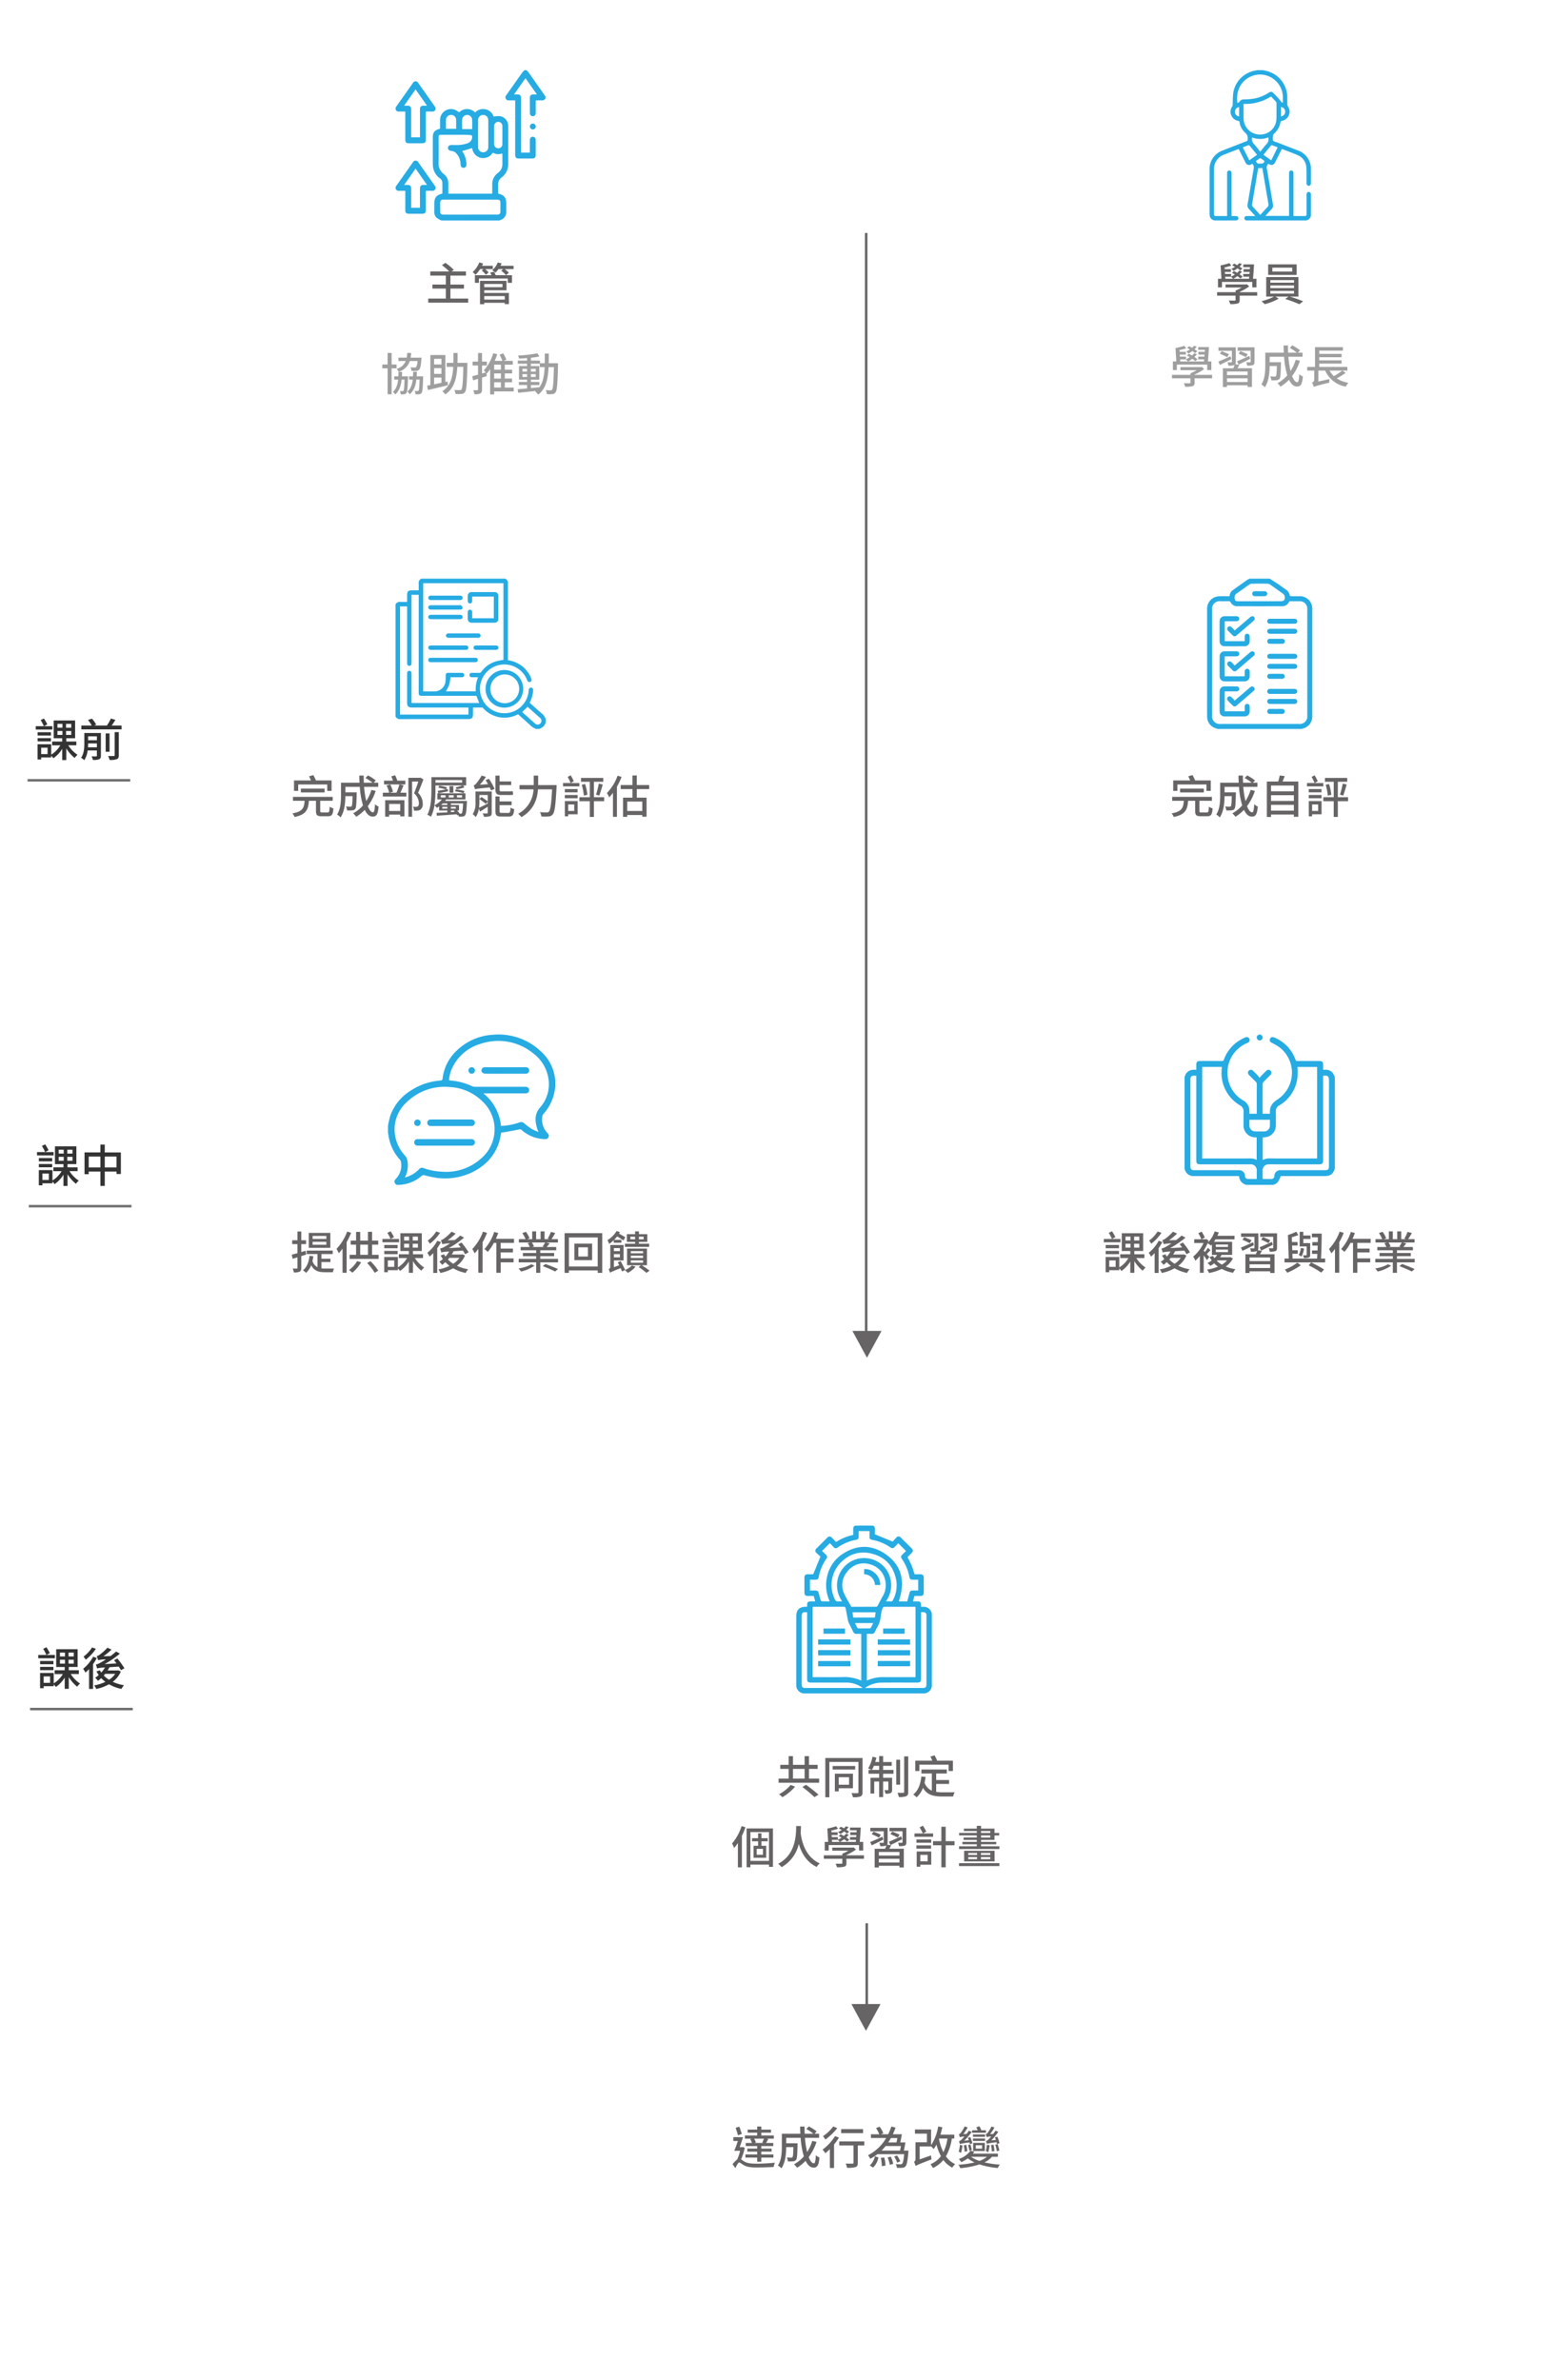 <svg xmlns="http://www.w3.org/2000/svg" xmlns:xlink="http://www.w3.org/1999/xlink" width="620" height="950" viewBox="0 0 620 950">
  <defs>
    <clipPath id="clip-path">
      <rect id="Rectangle_10021" data-name="Rectangle 10021" width="620" height="950"/>
    </clipPath>
    <filter id="Rectangle_9949" x="387.904" y="4.001" width="230" height="187" filterUnits="userSpaceOnUse">
      <feOffset dy="3" input="SourceAlpha"/>
      <feGaussianBlur stdDeviation="3" result="blur"/>
      <feFlood flood-opacity="0.161"/>
      <feComposite operator="in" in2="blur"/>
      <feComposite in="SourceGraphic"/>
    </filter>
    <filter id="Rectangle_9950" x="72.904" y="7.001" width="230" height="187" filterUnits="userSpaceOnUse">
      <feOffset dy="3" input="SourceAlpha"/>
      <feGaussianBlur stdDeviation="3" result="blur-2"/>
      <feFlood flood-opacity="0.161"/>
      <feComposite operator="in" in2="blur-2"/>
      <feComposite in="SourceGraphic"/>
    </filter>
    <filter id="Rectangle_9951" x="72.904" y="567.001" width="545" height="231" filterUnits="userSpaceOnUse">
      <feOffset dy="3" input="SourceAlpha"/>
      <feGaussianBlur stdDeviation="3" result="blur-3"/>
      <feFlood flood-opacity="0.161"/>
      <feComposite operator="in" in2="blur-3"/>
      <feComposite in="SourceGraphic"/>
    </filter>
    <clipPath id="clip-path-2">
      <rect id="Rectangle_9842" data-name="Rectangle 9842" width="54.125" height="67" fill="#26abe3"/>
    </clipPath>
    <clipPath id="clip-path-3">
      <rect id="Rectangle_9853" data-name="Rectangle 9853" width="60" height="60" fill="#26abe3"/>
    </clipPath>
    <clipPath id="clip-path-5">
      <rect id="Rectangle_9855" data-name="Rectangle 9855" width="41.999" height="60" fill="#26abe3"/>
    </clipPath>
    <clipPath id="clip-path-6">
      <rect id="Rectangle_9856" data-name="Rectangle 9856" width="66.813" height="60" fill="#26abe3"/>
    </clipPath>
    <clipPath id="clip-path-7">
      <rect id="Rectangle_9857" data-name="Rectangle 9857" width="59.887" height="60" fill="#26abe3"/>
    </clipPath>
    <clipPath id="clip-path-8">
      <rect id="Rectangle_9858" data-name="Rectangle 9858" width="40.469" height="60" fill="#26abe3"/>
    </clipPath>
  </defs>
  <g id="mayo-college-gallery-mobile-5-all" clip-path="url(#clip-path)">
    <g id="Group_19218" data-name="Group 19218" transform="translate(-155.098 -12716.309)">
      <path id="Path_24761" data-name="Path 24761" d="M-10.584-12.1H-13.95l1.332-.738a17.1,17.1,0,0,0-1.35-2.34l-1.3.648A14.476,14.476,0,0,1-13.99-12.1h-3.24v1.332h6.642Zm-.576,2.4h-5.328v1.314h5.328Zm-5.328,3.67h5.328v-1.3h-5.328ZM-12.51-.972h-2.556V-3.528h2.556Zm3.942-9.216h2V-8.64h-2Zm0-2.844h2v1.53h-2ZM-3.06-11.5H-5.13v-1.53h2.07Zm0,2.862H-5.13v-1.548h2.07ZM-1.026-4.48V-5.994H-5.04v-1.3h3.528v-7.092h-8.55v7.1h3.4v1.3h-4.014v1.512H-7.4A10.973,10.973,0,0,1-11.052-.756V-4.9h-5.454V1.188h1.44V.378h4.014v-.72A6.87,6.87,0,0,1-10.206.684,12.122,12.122,0,0,0-6.66-3.078v4.5h1.62V-3.24A15.328,15.328,0,0,0-1.692.576,5.928,5.928,0,0,1-.54-.684a12.729,12.729,0,0,1-3.726-3.8Zm4.644.792c.036-.522.054-1.044.054-1.494V-5.22h3.51v1.53ZM7.182-8.046V-6.5H3.672V-8.046Zm1.6-1.35H2.16v4.2c0,1.762-.126,4.066-1.3,5.7a6.754,6.754,0,0,1,1.278.954,8.648,8.648,0,0,0,1.35-3.87h3.69V-.378c0,.234-.072.306-.324.324-.216.018-1.008.018-1.8-.018a7.013,7.013,0,0,1,.558,1.44A6.085,6.085,0,0,0,8.1,1.08c.522-.234.684-.648.684-1.422ZM14.274-.54c0,.252-.09.324-.378.342-.27.018-1.242.018-2.25-.018a5.835,5.835,0,0,1,.594,1.584,7.441,7.441,0,0,0,2.88-.306c.612-.252.81-.7.81-1.584V-9.738H14.274ZM12.24-9.234H10.692v7.326H12.24Zm.846-3.132c.5-.684,1.008-1.476,1.494-2.25l-1.818-.558a17.026,17.026,0,0,1-1.584,2.808H5.994l.918-.342A10.813,10.813,0,0,0,5.184-15.12l-1.566.54a11.975,11.975,0,0,1,1.494,2.214H.99v1.53H17.028v-1.53Z" transform="translate(186.598 13018.309)" fill="#333"/>
      <path id="Path_24762" data-name="Path 24762" d="M-10.584-12.1H-13.95l1.332-.738a17.1,17.1,0,0,0-1.35-2.34l-1.3.648A14.476,14.476,0,0,1-13.99-12.1h-3.24v1.332h6.642Zm-.576,2.4h-5.328v1.314h5.328Zm-5.328,3.67h5.328v-1.3h-5.328ZM-12.51-.972h-2.556V-3.528h2.556Zm3.942-9.216h2V-8.64h-2Zm0-2.844h2v1.53h-2ZM-3.06-11.5H-5.13v-1.53h2.07Zm0,2.862H-5.13v-1.548h2.07ZM-1.026-4.48V-5.994H-5.04v-1.3h3.528v-7.092h-8.55v7.1h3.4v1.3h-4.014v1.512H-7.4A10.973,10.973,0,0,1-11.052-.756V-4.9h-5.454V1.188h1.44V.378h4.014v-.72A6.87,6.87,0,0,1-10.206.684,12.122,12.122,0,0,0-6.66-3.078v4.5h1.62V-3.24A15.328,15.328,0,0,0-1.692.576,5.928,5.928,0,0,1-.54-.684a12.729,12.729,0,0,1-3.726-3.8ZM9.828-5.958v-4.356h4.68v4.356Zm-6.408,0v-4.356H8.082v4.356Zm6.408-5.994v-3.132H8.082v3.132H1.746v8.694H3.42V-4.32H8.082V1.4H9.828V-4.32h4.68v.972h1.746v-8.6Z" transform="translate(187.098 13188.309)" fill="#333"/>
      <path id="Path_24763" data-name="Path 24763" d="M-10.584-12.1H-13.95l1.332-.738a17.1,17.1,0,0,0-1.35-2.34l-1.3.648A14.476,14.476,0,0,1-13.99-12.1h-3.24v1.332h6.642Zm-.576,2.4h-5.328v1.314h5.328Zm-5.328,3.67h5.328v-1.3h-5.328ZM-12.51-.972h-2.556V-3.528h2.556Zm3.942-9.216h2V-8.64h-2Zm0-2.844h2v1.53h-2ZM-3.06-11.5H-5.13v-1.53h2.07Zm0,2.862H-5.13v-1.548h2.07ZM-1.026-4.48V-5.994H-5.04v-1.3h3.528v-7.092h-8.55v7.1h3.4v1.3h-4.014v1.512H-7.4A10.973,10.973,0,0,1-11.052-.756V-4.9h-5.454V1.188h1.44V.378h4.014v-.72A6.87,6.87,0,0,1-10.206.684,12.122,12.122,0,0,0-6.66-3.078v4.5h1.62V-3.24A15.328,15.328,0,0,0-1.692.576,5.928,5.928,0,0,1-.54-.684a12.729,12.729,0,0,1-3.726-3.8ZM4.266-15.1a13.987,13.987,0,0,1-3.42,3.67,8.082,8.082,0,0,1,.882,1.224,18.578,18.578,0,0,0,4.05-4.338Zm.4,3.726A15.543,15.543,0,0,1,.684-6.57,8.488,8.488,0,0,1,1.6-5.058a15.136,15.136,0,0,0,1.458-1.4v7.92H4.644V-8.424a19.376,19.376,0,0,0,1.494-2.448ZM13.5-4.554A8.361,8.361,0,0,1,11.034-2.2,10.724,10.724,0,0,1,8.928-3.888a6.434,6.434,0,0,0,.558-.666Zm1.206-1.422-.288.072h-3.96a10.542,10.542,0,0,0,.756-1.3l3.69-.252A12.083,12.083,0,0,1,15.786-6l1.386-.792a32.626,32.626,0,0,0-2.826-3.888l-1.314.684c.324.378.666.828.99,1.278l-4.77.27a37.626,37.626,0,0,0,6.12-4.176l-1.53-.846a26.744,26.744,0,0,1-2.2,1.818L8.8-11.574a23.8,23.8,0,0,0,3.222-2.682l-1.656-.738a18.675,18.675,0,0,1-3.042,2.772,3.8,3.8,0,0,1-1.206.612,14.392,14.392,0,0,1,.558,1.6,11.922,11.922,0,0,1,3.078-.306c-.882.576-1.6,1.008-1.98,1.206a6.3,6.3,0,0,1-2,.846A10.6,10.6,0,0,1,6.26-6.716a12.417,12.417,0,0,1,3.15-.36,13.314,13.314,0,0,1-1.476,2,7.55,7.55,0,0,1-.558-.9l-1.368.45a11.463,11.463,0,0,0,.9,1.44A8.723,8.723,0,0,1,5.49-3.006,9.079,9.079,0,0,1,6.624-1.764,11.624,11.624,0,0,0,7.9-2.844,14.433,14.433,0,0,0,9.558-1.35,17.106,17.106,0,0,1,5.112.054a6.579,6.579,0,0,1,.81,1.422A17.444,17.444,0,0,0,11.016-.4,16.274,16.274,0,0,0,16,1.458,6.793,6.793,0,0,1,17.01,0a17.09,17.09,0,0,1-4.5-1.386,9.847,9.847,0,0,0,3.222-4.1Z" transform="translate(187.598 13389.059)" fill="#333"/>
      <g id="Group_19183" data-name="Group 19183" transform="translate(-19.598 -16)">
        <g transform="matrix(1, 0, 0, 1, 174.7, 12732.31)" filter="url(#Rectangle_9949)">
          <rect id="Rectangle_9949-2" data-name="Rectangle 9949" width="212" height="169" rx="5" transform="translate(396.9 10)" fill="#fff"/>
        </g>
        <g transform="matrix(1, 0, 0, 1, 174.7, 12732.31)" filter="url(#Rectangle_9950)">
          <rect id="Rectangle_9950-2" data-name="Rectangle 9950" width="212" height="169" rx="5" transform="translate(81.9 13)" fill="#fff"/>
        </g>
        <g transform="matrix(1, 0, 0, 1, 174.7, 12732.31)" filter="url(#Rectangle_9951)">
          <rect id="Rectangle_9951-2" data-name="Rectangle 9951" width="527" height="213" rx="5" transform="translate(81.9 573)" fill="#fff"/>
        </g>
        <path id="Path_24756" data-name="Path 24756" d="M83.07,8.22a8.743,8.743,0,0,0-1.1-.792,8.419,8.419,0,0,0,.936-1.062L81.774,6.06a5.116,5.116,0,0,1-.756.792c-.4-.234-.828-.45-1.206-.63l-.81.7a9.733,9.733,0,0,1,1.134.594,7.938,7.938,0,0,1-1.476.828,8.281,8.281,0,0,1,.918.774,10.614,10.614,0,0,0,1.548-.99,6.9,6.9,0,0,1,1.116.846Zm-6.822,3.24h2.268a5.267,5.267,0,0,1,.846.828H76.284Zm-1.314,2.088H87.048v2.178H88.7V12.288H87.336c.144-1.62.306-3.924.4-5.742H83.448v1.1h2.646l-.036.81h-2.52v1.08h2.448l-.072.828H83.448v1.1h2.394c-.036.288-.072.558-.09.828H79.47a13.857,13.857,0,0,0,1.62-1.062,8.532,8.532,0,0,1,1.206.954l.846-.774a9.165,9.165,0,0,0-1.188-.918,9.245,9.245,0,0,0,.99-1.1L81.81,9.03a5.221,5.221,0,0,1-.81.882c-.414-.252-.864-.486-1.26-.684l-.81.7a12.629,12.629,0,0,1,1.17.648,10.427,10.427,0,0,1-1.512.846v-1.06h-2.43L76.1,9.534h2.412V8.454H76.05L76,7.734a16.23,16.23,0,0,0,2.646-.7l-.72-.99a33.648,33.648,0,0,1-3.528.918l.324,5.328H73.35v3.438h1.584Zm14.076,4.1h-7V17.5a18.53,18.53,0,0,0,3.816-2.178l-.954-.864-.36.09H76.356V15.78H82.8A17.067,17.067,0,0,1,80.37,17v.648H72.99V19.02h7.38v1.674c0,.234-.09.306-.378.306-.27,0-1.314,0-2.3-.036a5.931,5.931,0,0,1,.54,1.422,9.822,9.822,0,0,0,2.97-.234c.63-.216.81-.612.81-1.4V19.02h7ZM103,9.408H95.058V7.86H103Zm1.764-2.88H93.384V10.74H104.76Zm-10.5,10.6h9.45v1.062h-9.45Zm0-2.16h9.45v1.044h-9.45Zm0-2.16h9.45v1.026h-9.45Zm11.2,6.588V11.6H92.61v7.8h3.114a21.066,21.066,0,0,1-5,1.818,10.084,10.084,0,0,1,1.26,1.206,22.663,22.663,0,0,0,5.58-2.178L96.3,19.4h5.2l-1.314.972a47.911,47.911,0,0,1,5.67,2.07l1.476-1.17a52.575,52.575,0,0,0-5.31-1.872Z" transform="translate(587.598 12831.309)" fill="#666464"/>
        <path id="Path_24760" data-name="Path 24760" d="M57.15,9.462H68.742v2.574H70.47V7.86H64.224a13.929,13.929,0,0,0-1.062-2.142l-1.692.5a12.344,12.344,0,0,1,.756,1.638h-6.75v4.176H57.15ZM67.7,12.648v-1.53H58.212v1.53Zm-.972,7.974c-.684,0-.792-.072-.792-.612V15.978H70.92V14.412H55.062v1.566h4.644c-.2,2.934-.864,4.32-4.878,5.04a5.077,5.077,0,0,1,.882,1.422c4.554-.936,5.454-2.862,5.706-6.462h2.826V20.01c0,1.656.432,2.142,2.268,2.142h2.538c1.53,0,1.98-.63,2.16-3.15a4.913,4.913,0,0,1-1.512-.666c-.072,1.98-.18,2.286-.792,2.286Zm19.656-9A18.242,18.242,0,0,1,84.33,16.1a35.084,35.084,0,0,1-.882-5.688H89.1V8.778H87.264l.864-.918a19.01,19.01,0,0,0-3.114-2L84.006,6.888a19.28,19.28,0,0,1,2.826,1.89H83.358q-.081-1.4-.054-2.862H81.54c0,.954.036,1.926.09,2.862h-7.4v5.094c0,2.322-.126,5.418-1.566,7.578a7.145,7.145,0,0,1,1.4,1.152c1.584-2.322,1.89-5.922,1.908-8.478h2.88c-.054,2.718-.162,3.744-.36,4a.641.641,0,0,1-.558.216c-.288,0-.99-.018-1.728-.09a4.019,4.019,0,0,1,.45,1.566,12.826,12.826,0,0,0,2.124-.036,1.594,1.594,0,0,0,1.152-.576c.378-.5.468-2.052.558-5.958V12.6H75.978V10.416h5.76a33.826,33.826,0,0,0,1.278,7.416,14.207,14.207,0,0,1-3.924,3.15,8.668,8.668,0,0,1,1.224,1.368,16.542,16.542,0,0,0,3.4-2.754c.81,1.692,1.854,2.7,3.168,2.7,1.476,0,2.088-.846,2.358-4.014a4.395,4.395,0,0,1-1.44-.936c-.108,2.322-.324,3.24-.792,3.24-.756,0-1.458-.936-2.07-2.466a20.449,20.449,0,0,0,3.132-6.084Zm8.154,8.3V17.6h9.108v2.32Zm9.108-6.174v2.3h-9.11v-2.3Zm0-3.852v2.3h-9.11V9.9ZM99.11,8.3c.306-.648.594-1.422.882-2.178l-2-.234A19.57,19.57,0,0,1,97.4,8.292H92.862V22.44h1.674v-.972h9.108v.9h1.764V8.292Zm16.29.6h-3.44l1.206-.738A18.934,18.934,0,0,0,111.924,5.8l-1.206.666a16.877,16.877,0,0,1,1.206,2.43h-3.042v1.332H115.4Zm-.72,3.708V11.3h-5.094v1.314Zm-1.332,4.842v2.574h-2.412v-2.57Zm1.35-1.35h-5.1v6.084h1.332v-.81H114.7Zm-5.112-1.134H114.7v-1.3h-5.112Zm15.7-.414H121.2V8.4h3.744V6.852h-8.892V8.4h3.51v6.156H115.4V16.14h4.158v6.282H121.2V16.14h4.086ZM116.358,9.6a22.965,22.965,0,0,1,.828,4.32l1.422-.342a22.292,22.292,0,0,0-.918-4.3Zm6.984,4.3c.432-1.116.954-2.916,1.386-4.41l-1.584-.36a32.229,32.229,0,0,1-1.1,4.41Z" transform="translate(587.598 13036)" fill="#666464"/>
        <path id="Path_24759" data-name="Path 24759" d="M34.416,8.9H31.05l1.332-.738a17.1,17.1,0,0,0-1.35-2.34l-1.3.648A14.476,14.476,0,0,1,31.014,8.9h-3.24v1.332h6.642Zm-.576,2.4H28.512v1.314H33.84Zm-5.328,3.67H33.84v-1.3H28.512Zm3.978,5.058H29.934V17.472H32.49Zm3.942-9.216h2V12.36h-2Zm0-2.844h2V9.5h-2ZM41.94,9.5H39.87V7.968h2.07Zm0,2.862H39.87v-1.55h2.07Zm2.034,4.158V15.006H39.96v-1.3h3.528V6.618h-8.55V13.71h3.4v1.3H34.326v1.512H37.6a10.973,10.973,0,0,1-3.654,3.726V16.1H28.494v6.084h1.44v-.81h4.014v-.72a6.87,6.87,0,0,1,.846,1.026,12.122,12.122,0,0,0,3.546-3.762v4.5h1.62V17.76a15.328,15.328,0,0,0,3.348,3.816,5.929,5.929,0,0,1,1.152-1.26,12.729,12.729,0,0,1-3.726-3.8ZM49.266,5.9a13.987,13.987,0,0,1-3.42,3.672,8.082,8.082,0,0,1,.882,1.224,18.578,18.578,0,0,0,4.05-4.338Zm.4,3.726a15.543,15.543,0,0,1-3.978,4.806,8.488,8.488,0,0,1,.918,1.512,15.136,15.136,0,0,0,1.458-1.4v7.92h1.584V12.576a19.376,19.376,0,0,0,1.494-2.448Zm8.834,6.82A8.361,8.361,0,0,1,56.034,18.8a10.723,10.723,0,0,1-2.106-1.692,6.435,6.435,0,0,0,.558-.666Zm1.206-1.422-.288.072h-3.96a10.542,10.542,0,0,0,.756-1.3l3.69-.252A12.081,12.081,0,0,1,60.786,15l1.386-.792a32.625,32.625,0,0,0-2.826-3.888l-1.314.684c.324.378.666.828.99,1.278l-4.77.27a37.626,37.626,0,0,0,6.12-4.176l-1.53-.846a26.743,26.743,0,0,1-2.2,1.818L53.8,9.426a23.8,23.8,0,0,0,3.222-2.682l-1.656-.738a18.675,18.675,0,0,1-3.042,2.772,3.8,3.8,0,0,1-1.206.612,14.391,14.391,0,0,1,.558,1.6,11.922,11.922,0,0,1,3.078-.306c-.882.576-1.6,1.008-1.98,1.206a6.3,6.3,0,0,1-2,.846,10.6,10.6,0,0,1,.486,1.548,12.417,12.417,0,0,1,3.15-.36,13.314,13.314,0,0,1-1.476,2,7.55,7.55,0,0,1-.558-.9l-1.368.45a11.463,11.463,0,0,0,.9,1.44,8.723,8.723,0,0,1-1.422,1.08,9.079,9.079,0,0,1,1.134,1.242,11.624,11.624,0,0,0,1.278-1.08,14.433,14.433,0,0,0,1.656,1.494,17.106,17.106,0,0,1-4.446,1.4,6.579,6.579,0,0,1,.81,1.422,17.444,17.444,0,0,0,5.1-1.872A16.274,16.274,0,0,0,61,22.458,6.793,6.793,0,0,1,62.01,21a17.09,17.09,0,0,1-4.5-1.386,9.847,9.847,0,0,0,3.222-4.1Zm13.41,2.43H76.95a7.555,7.555,0,0,1-2.034,1.692,9.909,9.909,0,0,1-2-1.476Zm-.63-4.32h4.86v1.008h-4.86Zm0-2.016h4.86v.954h-4.86Zm5.76,5-.288.072h-3.78a7.746,7.746,0,0,0,.63-.936H79V10.02H71.766c.216-.324.4-.63.594-.972h7.6V7.626H73.1a14.17,14.17,0,0,0,.576-1.332l-1.64-.414a12.233,12.233,0,0,1-2.754,4.536c.126-.288.234-.558.342-.846l-.918-.63-.306.072H66.8l1.3-.666A15.64,15.64,0,0,0,66.816,5.97L65.5,6.6a14.334,14.334,0,0,1,1.206,2.412H63.864v1.494H67.59a15.866,15.866,0,0,1-4.14,5.454,6.392,6.392,0,0,1,.85,1.64,17.2,17.2,0,0,0,1.818-1.926V22.4h1.53V15.47a19.568,19.568,0,0,1,1.278,1.89l1.008-1.278c-.18-.18-.594-.648-1.062-1.17.45-.432.936-.99,1.494-1.512l-1.044-.972A12.848,12.848,0,0,1,68.116,14.1a4.122,4.122,0,0,0-.468-.486v-.072A24.073,24.073,0,0,0,69.2,10.61a8.1,8.1,0,0,1,1.35.954l.378-.432v4.122h2.088a7.934,7.934,0,0,1-1.08,1.3c-.216-.306-.4-.594-.576-.9l-1.368.45a11.729,11.729,0,0,0,.864,1.368,13.814,13.814,0,0,1-1.692,1.044,10.094,10.094,0,0,1,1.188,1.116,16.593,16.593,0,0,0,1.476-1.008,11.818,11.818,0,0,0,1.512,1.314,17.853,17.853,0,0,1-4.356,1.188,5.113,5.113,0,0,1,.792,1.35,19.024,19.024,0,0,0,5.076-1.62A15.55,15.55,0,0,0,79.362,22.4a6.648,6.648,0,0,1,.972-1.422,16.01,16.01,0,0,1-3.888-1.08,8.8,8.8,0,0,0,2.862-3.222Zm12.33-2.574c1.368-.648,3.06-1.494,4.644-2.322l-.342-1.17c-1.818.828-3.69,1.674-4.914,2.16Zm0-4.356c.954.378,2.25,1.008,2.916,1.368L94.23,9.4c-.684-.342-1.98-.9-2.934-1.242Zm-3.2,1.026c-1.8.81-3.636,1.638-4.878,2.124l.612,1.314c1.35-.648,3.042-1.476,4.59-2.3Zm-4.27-1c.954.378,2.25,1.008,2.916,1.368l.738-1.152c-.684-.342-1.98-.9-2.916-1.242Zm11.07,8.514H85.95V16.3h8.226ZM85.95,20.5V19.02h8.226V20.5Zm3.312-7.11a1.864,1.864,0,0,0,.2-.972V6.672h-6.9V8.04h5.346V12.4c0,.2-.054.252-.27.252-.18,0-.828,0-1.494-.018a5.215,5.215,0,0,1,.378,1.35,6.642,6.642,0,0,0,2.3-.216,1.583,1.583,0,0,0,.18-.108c-.144.432-.342.9-.54,1.35H84.294v7.47H85.95v-.67h8.226v.666h1.746v-7.47h-5.8q.378-.648.756-1.35ZM96.93,6.654H90.2V8.022h5.2v4.356c0,.2-.054.252-.27.252-.18,0-.828,0-1.494-.018a6.039,6.039,0,0,1,.378,1.35,6.642,6.642,0,0,0,2.3-.216c.486-.234.612-.612.612-1.35Zm11.826,8.568c0,.144-.054.2-.234.2-.162.018-.684.018-1.26,0a3.9,3.9,0,0,1,.4,1.08,5.309,5.309,0,0,0,1.962-.2c.414-.18.54-.468.54-1.1V10.578H109.6V10.56h-2.2V8.9h2.88V7.518H107.4V6.042h-1.44v5.832h2.79Zm-2.358-2.7a6.041,6.041,0,0,1-.828,2.754,9.447,9.447,0,0,1,1.1.684,8.918,8.918,0,0,0,1.026-3.24Zm-1.368,5.832a20.46,20.46,0,0,1-4.986,2.772,9.677,9.677,0,0,1,.954,1.26,31.475,31.475,0,0,0,5.418-2.97Zm10.656,2.718a48.275,48.275,0,0,0-5.166-2.808l-.936,1.188a37.553,37.553,0,0,1,5,2.88Zm.45-4.356H114.48c.162-2.664.252-6.786.27-9.954h-3.906V8.22h2.376c0,.63-.018,1.3-.036,1.944h-2.16V11.55h2.124c-.018.648-.036,1.3-.054,1.926h-2.2v1.386h2.124c-.036.666-.072,1.3-.108,1.854h-9.792l-.072-1.908h2.142V13.4H103.01l-.072-1.89h2.178V10.128h-2.232l-.05-1.928a26.939,26.939,0,0,0,2.574-.846L104.634,6a27.019,27.019,0,0,1-3.348,1.332l.324,9.378H99.9v1.548h16.236Zm5.8-10.746a20.022,20.022,0,0,1-4.284,6.948,10.087,10.087,0,0,1,.936,1.728,16.268,16.268,0,0,0,1.476-1.764v9.5h1.692V10.236a28.621,28.621,0,0,0,1.782-3.762ZM134.3,10.452V8.85h-7.236c.342-.756.648-1.548.936-2.322L126.4,6.1a19.125,19.125,0,0,1-3.888,6.84,10.079,10.079,0,0,1,1.3,1.134,18.63,18.63,0,0,0,2.448-3.618h1.008V22.4h1.71V18.228h5.148V16.662H128.97V14.268h4.9v-1.53h-4.9V10.452ZM141.246,19a15.059,15.059,0,0,1-5.148,1.674,7.142,7.142,0,0,1,1.008,1.224,15.338,15.338,0,0,0,5.364-2.322Zm4.536.738c1.638.63,3.834,1.584,4.95,2.142l1.116-.972c-1.206-.576-3.4-1.44-4.986-2.016Zm.954-9.432a13.939,13.939,0,0,1-1.008,1.6l.648.2h-4.914l.81-.216a7.243,7.243,0,0,0-.846-1.584Zm-1.944,6.534V15.76h5.526V14.5h-5.526V13.42h6.372V12.108h-3.816c.36-.414.774-.9,1.17-1.44l-1.4-.36h4.716V8.976H149.26a28.155,28.155,0,0,0,1.494-2.448l-1.728-.45a15.686,15.686,0,0,1-1.26,2.664l.7.234H146.5V5.88h-1.584v3.1h-1.782V5.88H141.57v3.1h-2.016l.954-.36a12.511,12.511,0,0,0-1.44-2.574l-1.458.5a13.5,13.5,0,0,1,1.314,2.43h-2.682v1.332h4.59l-1.044.252a9.7,9.7,0,0,1,.792,1.548h-3.618v1.314h6.192V14.5h-5.31v1.26h5.31v1.08H136.17v1.4h6.984v4.176h1.638v-4.17h7.092v-1.4Z" transform="translate(587.598 13218)" fill="#666464"/>
        <path id="Path_24753" data-name="Path 24753" d="M81.918,20.19V16.212h5.4v-1.62h-5.4V11.01H88.11V9.372H82.386l.882-.63A20.055,20.055,0,0,0,79.9,5.916l-1.368.954a21.017,21.017,0,0,1,2.9,2.5h-7.56v1.64h6.21v3.582H74.736v1.62h5.346V20.19h-7.02v1.638H89.01V20.19ZM95.112,8.418l-.666.558a11.88,11.88,0,0,1,1.638,1.71l1.08-.936a10.547,10.547,0,0,0-1.35-1.332h3.024V7.1h-4.3q.243-.459.432-.918L93.458,5.75A10.405,10.405,0,0,1,90.794,9.6a13.264,13.264,0,0,1,1.134,1.1A12.187,12.187,0,0,0,93.78,8.418Zm8.5,10.782v1.4h-8.19V19.2Zm-.918-4.824v1.26H95.418v-1.26Zm-7.272,2.5h8.892v-3.76H93.726V22.44h1.692v-.558h8.19V22.4h1.656V17.94H95.418ZM97.794,9.8c.18.324.36.7.522,1.062H91.692V13.9h1.6V12.18h11.52v1.728H106.5V10.866H100A7.791,7.791,0,0,0,99.27,9.5Zm4.122-2.7c.162-.324.306-.63.432-.954l-1.53-.378A7.406,7.406,0,0,1,98.586,8.85a9.09,9.09,0,0,1,1.26,1.008,9.2,9.2,0,0,0,1.278-1.44h1.854l-.774.63a15.942,15.942,0,0,1,1.926,1.8l1.116-.954a10.491,10.491,0,0,0-1.638-1.476h3.528V7.1Z" transform="translate(272.598 12831.309)" fill="#666464"/>
        <path id="Path_24757" data-name="Path 24757" d="M21.15,9.462H32.742v2.574H34.47V7.86H28.224a13.929,13.929,0,0,0-1.062-2.142l-1.692.5a12.344,12.344,0,0,1,.756,1.638h-6.75v4.176H21.15ZM31.7,12.648v-1.53H22.212v1.53Zm-.972,7.974c-.684,0-.792-.072-.792-.612V15.978H34.92V14.412H19.062v1.566h4.644c-.2,2.934-.864,4.32-4.878,5.04a5.077,5.077,0,0,1,.882,1.422c4.554-.936,5.454-2.862,5.706-6.462h2.826V20.01c0,1.656.432,2.142,2.268,2.142h2.538c1.53,0,1.98-.63,2.16-3.15a4.913,4.913,0,0,1-1.512-.666c-.072,1.98-.18,2.286-.792,2.286Zm19.656-9A18.241,18.241,0,0,1,48.33,16.1a35.083,35.083,0,0,1-.882-5.688H53.1V8.778H51.264l.864-.918a19.01,19.01,0,0,0-3.114-2L48.006,6.888a19.281,19.281,0,0,1,2.826,1.89H47.358q-.081-1.4-.054-2.862H45.54c0,.954.036,1.926.09,2.862h-7.4v5.094c0,2.322-.126,5.418-1.566,7.578a7.145,7.145,0,0,1,1.4,1.152c1.584-2.322,1.89-5.922,1.908-8.478h2.88c-.054,2.718-.162,3.744-.36,4a.641.641,0,0,1-.558.216c-.288,0-.99-.018-1.728-.09a4.019,4.019,0,0,1,.45,1.566,12.826,12.826,0,0,0,2.124-.036,1.594,1.594,0,0,0,1.152-.576c.378-.5.468-2.052.558-5.958V12.6H39.978V10.416h5.76a33.826,33.826,0,0,0,1.278,7.416,14.207,14.207,0,0,1-3.924,3.15,8.668,8.668,0,0,1,1.224,1.368,16.542,16.542,0,0,0,3.4-2.754c.81,1.692,1.854,2.7,3.168,2.7,1.476,0,2.088-.846,2.358-4.014a4.4,4.4,0,0,1-1.44-.936c-.108,2.322-.324,3.24-.792,3.24-.756,0-1.458-.936-2.07-2.466a20.449,20.449,0,0,0,3.132-6.084Zm11.5,5.634v2.79H57.456v-2.79Zm-6.012,5.076h1.584V21.5h4.428v.7H63.54V15.744H55.872ZM63.918,7.95H60.732a16.277,16.277,0,0,0-.9-2.16l-1.512.432a18.062,18.062,0,0,1,.666,1.728H55.422V9.444h8.5ZM61.542,9.444a20.825,20.825,0,0,1-1.188,3.312H57.69L59,12.378A13.74,13.74,0,0,0,57.9,9.5l-1.458.378a14.3,14.3,0,0,1,1.026,2.88H54.936v1.512h9.4V12.756h-2.38c.4-.864.846-1.944,1.242-2.934Zm8.424-2.718-.252.072H65.142V22.35h1.476V8.31H69.1c-.432,1.386-1.1,3.258-1.692,4.7a5.548,5.548,0,0,1,1.926,3.87c0,.612-.108,1.116-.45,1.332a1.612,1.612,0,0,1-.7.18,10.3,10.3,0,0,1-1.206-.054,4.064,4.064,0,0,1,.414,1.584,10.035,10.035,0,0,0,1.494-.036,2.509,2.509,0,0,0,1.116-.4,2.857,2.857,0,0,0,.864-2.448,5.938,5.938,0,0,0-1.872-4.23c.72-1.62,1.512-3.672,2.142-5.346Zm15.39,13.122v-2.2H82.1V17.04h4.878c-.126,2.61-.306,3.618-.522,3.906a.488.488,0,0,1-.45.2H85.68a8.941,8.941,0,0,0-1.116-1.3ZM82.1,20.5v-.648h1.6l-.432.2.36.36Zm1.96-1.39H82.1v-.72h1.96Zm-5.382,0v-.72h2v.72Zm2-2.07v.612H78.192a7.772,7.772,0,0,0,.7-.612Zm5.9-9.34V8.724H75.942V7.7Zm-8.5,6.066h1.89v.9H78.08Zm3.186,0h1.962v.9H81.27Zm3.258,0H86.54v.9H84.528ZM79.776,16.05c.162-.2.306-.4.45-.612h7.7v-2.43h-11.2v2.43h1.782a9.206,9.206,0,0,1-2.988,2.376,37.994,37.994,0,0,0,.414-5.958v-2h10.89a22.162,22.162,0,0,1-2.79.774l.36.738a12.97,12.97,0,0,0,3.078-.738L87,9.856h1.2V6.564H74.322v5.31c0,2.826-.126,6.858-1.62,9.684a5.939,5.939,0,0,1,1.44.81,15.083,15.083,0,0,0,1.386-4.518,4.983,4.983,0,0,1,1.008.936,7.319,7.319,0,0,0,.882-.558v1.62h3.258v.738c-1.62.09-3.132.162-4.3.216l.126,1.134c2.124-.126,5.058-.342,7.9-.576.126.18.234.342.306.468l.4-.18a2.937,2.937,0,0,1,.126.648,8.286,8.286,0,0,0,1.53-.018,1.28,1.28,0,0,0,.99-.5c.4-.45.576-1.728.738-5.148.018-.18.036-.576.036-.576Zm4.032-3.834a19.329,19.329,0,0,1,3.384.774l.324-.882a17.071,17.071,0,0,0-3.456-.666Zm-.72.54v-2.61H81.54v2.61Zm-5.976.252c1.062-.216,2.5-.522,3.834-.81l-.018-.9-.72.144.324-.828a17.2,17.2,0,0,0-3.114-.63l-.288.792a16.137,16.137,0,0,1,2.97.684c-1.224.216-2.43.432-3.258.558Zm28.188.666a7.088,7.088,0,0,0,1.674-.126c-.072-.36-.126-.99-.162-1.422a10.45,10.45,0,0,1-1.548.108H102.24c-.576,0-.7-.234-.7-.882V9.7h4.644V8.256H101.54V5.934H99.882v5.382c0,1.728.486,2.358,2.322,2.358Zm-11.826,0h3.348v2.538c-.612-.486-1.674-1.224-2.484-1.728l-.864.792A28.529,28.529,0,0,1,96.03,17.2l.792-.792v.666c-1.3.648-2.556,1.3-3.492,1.71a16.867,16.867,0,0,0,.144-2.268Zm4.932-1.4h-6.48V16.5a8.2,8.2,0,0,1-1.1,4.824A5.913,5.913,0,0,1,92,22.476a7.509,7.509,0,0,0,1.278-3.366l.468,1.188c.936-.576,2-1.242,3.078-1.944v2.394c0,.216-.072.288-.306.288-.234.018-.972.018-1.728-.018a4.876,4.876,0,0,1,.522,1.332,7.135,7.135,0,0,0,2.43-.234c.5-.234.666-.612.666-1.368ZM95.958,7.716c.306.486.63,1.062.954,1.62L93.69,9.57a23.74,23.74,0,0,0,2.394-3.15l-1.71-.5A17.5,17.5,0,0,1,92.16,9.138a2.355,2.355,0,0,1-.954.72,14.044,14.044,0,0,1,.522,1.53c.468-.18,1.152-.288,5.868-.72a7.653,7.653,0,0,1,.522,1.17l1.44-.612a28.334,28.334,0,0,0-2.25-4.014Zm6.516,13.1c-.792,0-.936-.108-.936-.72V17.724h4.806V16.23h-4.806V14.25H99.882v5.868c0,1.674.486,2.16,2.376,2.16h2.916c1.566,0,2.016-.63,2.214-2.988a3.724,3.724,0,0,1-1.476-.612c-.072,1.818-.216,2.142-.882,2.142Zm14.472-11.1V5.934h-1.764v3.78h-5.67v1.71h5.58a11.553,11.553,0,0,1-6.12,9.738,7.077,7.077,0,0,1,1.3,1.35c5.112-3.024,6.336-7.38,6.606-11.088h5.634c-.306,5.886-.684,8.352-1.3,8.928a1.01,1.01,0,0,1-.828.27c-.45,0-1.548,0-2.736-.108a4.218,4.218,0,0,1,.594,1.728,21.438,21.438,0,0,0,2.862,0,2.19,2.19,0,0,0,1.656-.828c.792-.918,1.134-3.582,1.53-10.872.018-.234.036-.828.036-.828ZM133.4,8.9h-3.44l1.206-.738A18.933,18.933,0,0,0,129.924,5.8l-1.206.666a16.876,16.876,0,0,1,1.206,2.43h-3.042v1.332H133.4Zm-.72,3.708V11.3h-5.094v1.314Zm-1.332,4.842v2.574h-2.412v-2.57Zm1.35-1.35h-5.1v6.084h1.332v-.81H132.7Zm-5.112-1.134H132.7v-1.3h-5.112Zm15.7-.414H139.2V8.4h3.744V6.852h-8.892V8.4h3.51v6.156H133.4V16.14h4.158v6.282H139.2V16.14h4.086ZM134.358,9.6a22.968,22.968,0,0,1,.828,4.32l1.422-.342a22.292,22.292,0,0,0-.918-4.3Zm6.984,4.3c.432-1.116.954-2.916,1.386-4.41l-1.584-.36a32.227,32.227,0,0,1-1.1,4.41Zm7.326-7.938A20.007,20.007,0,0,1,144.4,12.9a13.025,13.025,0,0,1,.918,1.692,17.24,17.24,0,0,0,1.494-1.8v9.594H148.4V10.344a27.3,27.3,0,0,0,1.836-3.888Zm9.846,14.094H152.5V16.3h6.012Zm2.754-8.748V9.7H156.33V5.88H154.6V9.7h-4.7v1.62h4.7v3.4h-3.76V22.4h1.66v-.756h6.012v.684h1.71v-7.61H156.33v-3.4Z" transform="translate(272.598 13036)" fill="#666464"/>
        <path id="Path_24758" data-name="Path 24758" d="M32.382,8.886H26.91V7.7h5.472Zm0,2.322H26.91V10.02h5.472Zm1.6-4.734h-8.6V12.45h8.6Zm-9.648,8.658L24.1,13.62l-1.728.5V10.956H24.28V9.408H22.374V5.934h-1.53V9.408H18.756v1.548h2.088v3.618c-.846.234-1.638.45-2.268.612l.378,1.62,1.89-.576v4.176c0,.252-.09.324-.306.324-.2,0-.864,0-1.584-.018a5.344,5.344,0,0,1,.45,1.548,5.1,5.1,0,0,0,2.34-.324c.468-.252.63-.7.63-1.53V15.744ZM30.42,18.12h3.6V16.788h-3.6V14.916h4.5V13.548H24.534v1.368h4.32v5.256a4.076,4.076,0,0,1-2.016-2.484,18.646,18.646,0,0,0,.342-1.89l-1.512-.18c-.288,2.538-1.062,4.554-2.628,5.8a7.2,7.2,0,0,1,1.26,1.008,7.812,7.812,0,0,0,2.034-3.078c1.17,2.376,3.042,2.826,5.544,2.826h3.1a5.232,5.232,0,0,1,.468-1.476c-.666.018-3.006.018-3.528.018a10.1,10.1,0,0,1-1.494-.09ZM40.7,5.934a19.84,19.84,0,0,1-4.266,6.93,12.129,12.129,0,0,1,.918,1.71,19.659,19.659,0,0,0,1.494-1.818V22.4h1.638V10.182a27.366,27.366,0,0,0,1.782-3.744Zm3.978,11.79a11.636,11.636,0,0,1-3.24,3.582,11.121,11.121,0,0,1,1.332,1.062,15.844,15.844,0,0,0,3.492-4.14Zm3.978.774A20.53,20.53,0,0,1,51.7,22.422l1.4-.9A21.973,21.973,0,0,0,50,17.76ZM45.9,11.172H49v4.05H45.9Zm4.734,4.05v-4.05h2.448V9.57H50.634V6.042H49V9.57H45.9V6.078H44.262V9.57H42.1v1.6h2.16v4.05H41.67v1.64H53.262V15.222ZM61.416,8.9H58.05l1.332-.738a17.1,17.1,0,0,0-1.35-2.34l-1.3.648A14.476,14.476,0,0,1,58.014,8.9h-3.24v1.332h6.642Zm-.576,2.4H55.512v1.314H60.84Zm-5.328,3.67H60.84v-1.3H55.512Zm3.978,5.058H56.934V17.472H59.49Zm3.942-9.216h2V12.36h-2Zm0-2.844h2V9.5h-2ZM68.94,9.5H66.87V7.968h2.07Zm0,2.862H66.87v-1.55h2.07Zm2.034,4.158V15.006H66.96v-1.3h3.528V6.618h-8.55V13.71h3.4v1.3H61.326v1.512H64.6a10.973,10.973,0,0,1-3.654,3.726V16.1H55.494v6.084h1.44v-.81h4.014v-.72a6.87,6.87,0,0,1,.846,1.026,12.122,12.122,0,0,0,3.546-3.762v4.5h1.62V17.76a15.328,15.328,0,0,0,3.348,3.816,5.929,5.929,0,0,1,1.152-1.26,12.729,12.729,0,0,1-3.726-3.8ZM76.266,5.9a13.987,13.987,0,0,1-3.42,3.672,8.083,8.083,0,0,1,.882,1.224,18.578,18.578,0,0,0,4.05-4.338Zm.4,3.726a15.543,15.543,0,0,1-3.978,4.806,8.486,8.486,0,0,1,.918,1.512,15.135,15.135,0,0,0,1.458-1.4v7.92h1.584V12.576a19.375,19.375,0,0,0,1.494-2.448Zm8.834,6.82A8.361,8.361,0,0,1,83.034,18.8a10.724,10.724,0,0,1-2.106-1.692,6.433,6.433,0,0,0,.558-.666Zm1.206-1.422-.288.072h-3.96a10.543,10.543,0,0,0,.756-1.3l3.69-.252A12.084,12.084,0,0,1,87.786,15l1.386-.792a32.625,32.625,0,0,0-2.826-3.888l-1.314.684c.324.378.666.828.99,1.278l-4.77.27a37.626,37.626,0,0,0,6.12-4.176l-1.53-.846a26.745,26.745,0,0,1-2.2,1.818L80.8,9.426a23.8,23.8,0,0,0,3.222-2.682l-1.656-.738a18.676,18.676,0,0,1-3.042,2.772,3.8,3.8,0,0,1-1.206.612,14.392,14.392,0,0,1,.558,1.6,11.922,11.922,0,0,1,3.078-.306c-.882.576-1.6,1.008-1.98,1.206a6.3,6.3,0,0,1-2,.846,10.6,10.6,0,0,1,.486,1.548,12.417,12.417,0,0,1,3.15-.36,13.314,13.314,0,0,1-1.476,2,7.551,7.551,0,0,1-.558-.9l-1.368.45a11.461,11.461,0,0,0,.9,1.44,8.723,8.723,0,0,1-1.422,1.08,9.079,9.079,0,0,1,1.134,1.242,11.624,11.624,0,0,0,1.278-1.08,14.435,14.435,0,0,0,1.656,1.494,17.106,17.106,0,0,1-4.446,1.4,6.579,6.579,0,0,1,.81,1.422,17.444,17.444,0,0,0,5.1-1.872A16.274,16.274,0,0,0,88,22.458,6.793,6.793,0,0,1,89.01,21a17.09,17.09,0,0,1-4.5-1.386,9.847,9.847,0,0,0,3.222-4.1ZM94.932,5.97a20.022,20.022,0,0,1-4.284,6.948,10.086,10.086,0,0,1,.936,1.728,16.267,16.267,0,0,0,1.476-1.764v9.5h1.692V10.236a28.621,28.621,0,0,0,1.782-3.762ZM107.3,10.452V8.85h-7.236c.342-.756.648-1.548.936-2.322L99.4,6.1a19.125,19.125,0,0,1-3.888,6.84,10.078,10.078,0,0,1,1.3,1.134,18.63,18.63,0,0,0,2.448-3.618h1.008V22.4h1.71V18.228h5.148V16.662H101.97V14.268h4.9v-1.53h-4.9V10.452ZM114.246,19a15.059,15.059,0,0,1-5.148,1.674,7.142,7.142,0,0,1,1.008,1.224,15.338,15.338,0,0,0,5.364-2.322Zm4.536.738c1.638.63,3.834,1.584,4.95,2.142l1.116-.972c-1.206-.576-3.4-1.44-4.986-2.016Zm.954-9.432a13.938,13.938,0,0,1-1.008,1.6l.648.2h-4.914l.81-.216a7.243,7.243,0,0,0-.846-1.584Zm-1.944,6.534V15.76h5.526V14.5h-5.526V13.42h6.372V12.108h-3.816c.36-.414.774-.9,1.17-1.44l-1.4-.36h4.716V8.976H122.26a28.16,28.16,0,0,0,1.494-2.448l-1.728-.45a15.689,15.689,0,0,1-1.26,2.664l.7.234H119.5V5.88h-1.584v3.1h-1.782V5.88H114.57v3.1h-2.016l.954-.36a12.512,12.512,0,0,0-1.44-2.574l-1.458.5a13.5,13.5,0,0,1,1.314,2.43h-2.682v1.332h4.59l-1.044.252a9.7,9.7,0,0,1,.792,1.548h-3.618v1.314h6.192V14.5h-5.31v1.26h5.31v1.08H109.17v1.4h6.984v4.176h1.638v-4.17h7.092v-1.4Zm19.026-.936h-3.834v-3.67h3.834ZM131.4,10.758v6.606h7.092V10.758Zm-2.178,9.126V8.292h11.5V19.884Zm-1.728-13.3v15.84h1.728V21.45h11.5v.972h1.8V6.582ZM153.756,9.03V8h1.89V9.03ZM159.048,8V9.03h-1.872V8Zm-3.4,2.808H151.6V12.05h9.648V10.812H157.18v-.756h3.33V6.978h-3.33V5.88h-1.53v1.1h-3.28v3.078h3.276Zm-8.514-.414h3.06V9.246h-2.916a16.769,16.769,0,0,0,1.188-1.35A29.214,29.214,0,0,1,151,9.516l.72-1.3c-.558-.378-1.6-.972-2.484-1.44.126-.2.234-.4.342-.594l-1.314-.468a10.807,10.807,0,0,1-3.654,3.672,7.771,7.771,0,0,1,.684,1.494,13.916,13.916,0,0,0,1.836-1.494Zm2.43,2.142v1.206h-2.376v-1.2Zm-2.376,3.69V14.952h2.376V16.23Zm1.53,2c.2.36.378.756.594,1.17l-2.124.756v-2.68h3.852V11.316h-5.292v8.622a1.016,1.016,0,0,1-.666,1.044,5.258,5.258,0,0,1,.54,1.422c.342-.27.882-.522,4.248-1.854.216.5.432.972.576,1.332l1.152-.558a13.328,13.328,0,0,1,1.134,1.116,10.214,10.214,0,0,0,3.114-2.466l-1.494-.468a8.179,8.179,0,0,1-2.682,1.764c-.4-.882-1.152-2.394-1.8-3.528Zm5.22-.774h4.9v.918h-4.9Zm0-1.872h4.9v.9h-4.9Zm0-1.818h4.9v.864h-4.9Zm6.444,5.616v-6.64h-7.938V19.38h5.526l-.882.738a23.188,23.188,0,0,1,3.078,2.322l1.242-.882a28.2,28.2,0,0,0-3.132-2.178Z" transform="translate(272.598 13218)" fill="#666464"/>
        <path id="Path_24764" data-name="Path 24764" d="M59.76,17.544a15.741,15.741,0,0,1-4.644,3.708,13.979,13.979,0,0,1,1.35,1.17,20.344,20.344,0,0,0,5.058-4.194Zm4.662.81a54.448,54.448,0,0,1,4.824,4.05l1.62-.972A57.082,57.082,0,0,0,65.9,17.49Zm-3.744-7.218h4.644v3.888H60.678Zm6.39,3.888V11.136h3.456V9.516H67.068V6.042H65.322V9.516H60.678V6.042H58.95V9.516H55.62v1.62h3.33v3.888H54.936v1.638H71.118V15.024Zm16-.558v2.988h-4.12V14.466Zm1.548,4.392v-5.8H77.4v7.056h1.548v-1.26Zm.9-8.874h-9v1.422h9Zm2.934-3.2H73.584V22.458H75.2V8.364H86.81V20.406c0,.306-.108.414-.414.432-.306,0-1.35.018-2.376-.036a6.357,6.357,0,0,1,.58,1.638,7.924,7.924,0,0,0,3.042-.306c.594-.27.81-.774.81-1.728Zm3.726,4.77a9.261,9.261,0,0,0,.792-1.638h2.106V11.55ZM96.66,9.912h3.44V8.4H96.66V6.006H95.076V8.4H93.51c.162-.576.324-1.188.468-1.782l-1.566-.324a13.838,13.838,0,0,1-1.728,4.68,10.907,10.907,0,0,1,1.4.576H90.846v1.53h4.23v1.6H91.62v6.3h1.494v-4.8h1.962V22.4H96.66V16.176h2.088v3.2c0,.18-.054.234-.234.234-.18.018-.72.018-1.368,0a4.22,4.22,0,0,1,.45,1.422,4.5,4.5,0,0,0,2.088-.252c.468-.252.576-.684.576-1.368v-4.73h-3.6v-1.6h4.14V11.55H96.66Zm6.786-2.43H101.9v9.954h1.548Zm1.62-1.332V20.3c0,.288-.09.378-.378.378-.306.018-1.278.018-2.286-.018a7.481,7.481,0,0,1,.54,1.71,7.624,7.624,0,0,0,2.934-.324c.594-.288.81-.756.81-1.764V6.15Zm6.066,3.294h11.682v2.538h1.71V7.86h-6.3a14.956,14.956,0,0,0-1.008-2.124l-1.656.486a14.6,14.6,0,0,1,.72,1.638h-6.786v4.122h1.638Zm6.714,7.7h5.148V15.582h-5.148v-2.61h4.248V11.388H111.96v1.584h4.158V19.83a5.348,5.348,0,0,1-2.916-3.2,20.37,20.37,0,0,0,.414-2.268l-1.692-.18c-.36,3.168-1.278,5.688-3.24,7.164a8.324,8.324,0,0,1,1.332,1.134,9.449,9.449,0,0,0,2.556-3.78c1.638,2.862,4.212,3.456,7.758,3.456h4.3a4.881,4.881,0,0,1,.612-1.692c-1.026.018-4.032.018-4.824.018a14.571,14.571,0,0,1-2.574-.18ZM40.158,33.97a20.165,20.165,0,0,1-3.8,6.966,11.906,11.906,0,0,1,.828,1.764,17.768,17.768,0,0,0,1.494-1.98v9.72h1.6V37.876A27.358,27.358,0,0,0,41.7,34.42ZM48.69,45.418h-2.5V43.042h2.5Zm1.89-5.382V38.794h-2.5V36.85H46.746v1.944H44.334v1.242h2.412v1.8h-1.8v4.788h5.04V41.836H48.078v-1.8Zm-6.894,7.83v-11.5H51.1v11.5Zm-1.53-12.96V50.4h1.53V49.342H51.1v.9h1.584V34.906Zm19.8-.954c-.054,2.88.144,11.268-7.218,15.084a5.182,5.182,0,0,1,1.386,1.332A14.343,14.343,0,0,0,63,41.1c.954,3.222,2.916,7.182,7.146,9.18a4.967,4.967,0,0,1,1.224-1.422c-6.282-2.79-7.38-9.972-7.632-12.222.09-1.062.108-2,.126-2.682ZM83.07,36.22a8.742,8.742,0,0,0-1.1-.792,8.419,8.419,0,0,0,.936-1.062l-1.134-.306a5.115,5.115,0,0,1-.756.792c-.4-.234-.828-.45-1.206-.63l-.81.7a9.732,9.732,0,0,1,1.134.594,7.94,7.94,0,0,1-1.476.828,8.282,8.282,0,0,1,.918.774,10.614,10.614,0,0,0,1.548-.99,6.9,6.9,0,0,1,1.116.846Zm-6.822,3.24h2.268a5.268,5.268,0,0,1,.846.828H76.284Zm-1.314,2.088H87.048v2.178H88.7V40.288H87.336c.144-1.62.306-3.924.4-5.742H83.448v1.1h2.646l-.036.81h-2.52v1.08h2.448l-.072.828H83.448v1.1h2.394c-.036.288-.072.558-.09.828H79.47a13.856,13.856,0,0,0,1.62-1.062,8.532,8.532,0,0,1,1.206.954l.846-.774a9.164,9.164,0,0,0-1.188-.918,9.245,9.245,0,0,0,.99-1.1l-1.134-.36a5.221,5.221,0,0,1-.81.882c-.414-.252-.864-.486-1.26-.684l-.81.7a12.627,12.627,0,0,1,1.17.648,10.427,10.427,0,0,1-1.512.846V38.362h-2.43l-.054-.828h2.412v-1.08H76.05l-.05-.72a16.23,16.23,0,0,0,2.646-.7l-.72-.99a33.647,33.647,0,0,1-3.528.918l.324,5.328H73.35v3.438h1.584Zm14.076,4.1h-7V45.5a18.53,18.53,0,0,0,3.816-2.178l-.954-.864-.36.09H76.356V43.78H82.8A17.067,17.067,0,0,1,80.37,45v.648H72.99V47.02h7.38v1.674c0,.234-.09.306-.378.306-.27,0-1.314,0-2.3-.036a5.931,5.931,0,0,1,.54,1.422,9.822,9.822,0,0,0,2.97-.234c.63-.216.81-.612.81-1.4V47.02h7Zm10.566-4.1c1.368-.648,3.06-1.494,4.644-2.322l-.342-1.17c-1.818.828-3.69,1.674-4.914,2.16Zm0-4.356c.954.378,2.25,1.008,2.916,1.368l.738-1.152c-.684-.342-1.98-.9-2.934-1.242Zm-3.2,1.026c-1.8.81-3.636,1.638-4.878,2.124l.612,1.314c1.35-.648,3.042-1.476,4.59-2.3Zm-4.27-1.008c.954.378,2.25,1.008,2.916,1.368l.738-1.152c-.684-.342-1.98-.9-2.916-1.242Zm11.07,8.514H94.95V44.3h8.226ZM94.95,48.5V47.02h8.226V48.5Zm3.312-7.11a1.864,1.864,0,0,0,.2-.972V34.672h-6.9V36.04h5.346V40.4c0,.2-.054.252-.27.252-.18,0-.828,0-1.494-.018a5.215,5.215,0,0,1,.378,1.35,6.642,6.642,0,0,0,2.3-.216,1.584,1.584,0,0,0,.18-.108c-.144.432-.342.9-.54,1.35H93.294v7.47H94.95v-.67h8.226v.666h1.746v-7.47h-5.8q.378-.648.756-1.35Zm7.668-6.732H99.2v1.368h5.2v4.356c0,.2-.054.252-.27.252-.18,0-.828,0-1.494-.018a6.039,6.039,0,0,1,.378,1.35,6.642,6.642,0,0,0,2.3-.216c.486-.234.612-.612.612-1.35Zm10.692,2.25h-4.068l1.332-.738a16.443,16.443,0,0,0-1.35-2.358l-1.314.666a16.129,16.129,0,0,1,1.3,2.43h-3.33V38.24h7.434Zm-.756,3.708V39.3h-5.9v1.314Zm-.054,1.062h-5.85v1.3h5.85Zm-1.386,3.78v2.574H111.51V45.454Zm1.458-1.35H110.07v6.084h1.44v-.81h4.374Zm9.288-4.122h-3.528V34.24h-1.728v5.742h-3.33V41.62h3.33v8.8h1.728v-8.8h3.528Zm1.782,9.936h16.128V48.766H126.954Zm12.492-4.428H135.72V44.7h3.726Zm0,1.674H135.72v-.81h3.726Zm-8.8-.81h3.51v.81h-3.51Zm0-1.656h3.51v.792h-3.51Zm-1.638-.882v4.23h12.15V43.82Zm6.75-6.12h3.69v.828h-3.69Zm0-1.764h3.69v.774h-3.69Zm0,6.1v-.81h6.066V40.27h-6.066v-.792h5.364V37.7h1.872v-.99H141.12V34.978h-5.364v-1.1h-1.692v1.1H128.9v.954h5.166v.774H127.01v.99h7.056v.828H128.79v.954h5.274v.792h-5.742v.954h5.742v.81h-7.092v1.1h16.11v-1.1Z" transform="translate(430.598 13427.309)" fill="#666464"/>
        <path id="Path_24765" data-name="Path 24765" d="M48.906,12.468H45.252l.612-.144a5.711,5.711,0,0,0-.7-1.584H49.1c-.2.486-.468,1.134-.684,1.584ZM43.6,10.884a7.026,7.026,0,0,1,.684,1.584h-2.47V13.71h4.572v1.008H42.444v1.206h3.942V17.04h-4.7V18.3h4.7v1.656h1.638V18.3h4.842V17.04H48.024V15.924h4.122V14.718H48.024V13.71h4.788V12.468h-2.88c.27-.432.576-1.008.882-1.566l-.63-.162h2.844V9.48h-5V8.346H51.9V7.122h-3.87V5.9H46.386V7.122h-3.8V8.346h3.8V9.48h-4.9v1.26H44.2ZM40.248,8.868c-.234-.774-.648-1.98-.99-2.916L37.8,6.4c.27.954.72,2.232.936,3.006Zm.414,5.22-.252.072H39.4c.432-1.242.954-2.718,1.332-4.014h-3.87v1.53H38.68c-.468,1.4-.99,2.862-1.44,3.924h2.322a16.913,16.913,0,0,1-1.188,3.492,8.62,8.62,0,0,0-1.818,1.872l1.134,1.548c.486-1.1,1.116-2.25,1.512-2.25s1.044.612,1.764,1.026c1.314.756,2.862.954,5.22.954,2.106,0,5.4-.108,6.786-.2a6.63,6.63,0,0,1,.5-1.71,71.262,71.262,0,0,1-7.218.4c-2.106,0-3.762-.108-5-.864-.594-.342-.972-.648-1.314-.846a21.569,21.569,0,0,0,1.476-4.644Zm27.72-2.466A18.242,18.242,0,0,1,66.33,16.1a35.084,35.084,0,0,1-.882-5.688H71.1V8.778H69.264l.864-.918a19.01,19.01,0,0,0-3.114-2L66.006,6.888a19.28,19.28,0,0,1,2.826,1.89H65.358q-.081-1.4-.054-2.862H63.54c0,.954.036,1.926.09,2.862h-7.4v5.094c0,2.322-.126,5.418-1.566,7.578a7.145,7.145,0,0,1,1.4,1.152c1.584-2.322,1.89-5.922,1.908-8.478h2.88c-.054,2.718-.162,3.744-.36,4a.641.641,0,0,1-.558.216c-.288,0-.99-.018-1.728-.09a4.019,4.019,0,0,1,.45,1.566,12.826,12.826,0,0,0,2.124-.036,1.594,1.594,0,0,0,1.152-.576c.378-.5.468-2.052.558-5.958V12.6H57.978V10.416h5.76a33.826,33.826,0,0,0,1.278,7.416,14.207,14.207,0,0,1-3.924,3.15,8.668,8.668,0,0,1,1.224,1.368,16.542,16.542,0,0,0,3.4-2.754c.81,1.692,1.854,2.7,3.168,2.7,1.476,0,2.088-.846,2.358-4.014a4.395,4.395,0,0,1-1.44-.936c-.108,2.322-.324,3.24-.792,3.24-.756,0-1.458-.936-2.07-2.466a20.449,20.449,0,0,0,3.132-6.084ZM88.65,6.942H79.92v1.6h8.73ZM76.752,5.88a16.287,16.287,0,0,1-4.1,3.87A7.653,7.653,0,0,1,73.6,11.1a23.756,23.756,0,0,0,4.752-4.554Zm.7,3.852a19.1,19.1,0,0,1-4.986,5.4,9.279,9.279,0,0,1,1.152,1.422,23.825,23.825,0,0,0,1.782-1.62v7.524h1.674V13.08a24.288,24.288,0,0,0,1.962-2.754Zm11.7,2.124h-9.99v1.6H84.85V20.37c0,.252-.108.342-.45.342-.324.018-1.53.018-2.682-.018a6.715,6.715,0,0,1,.54,1.674,11.249,11.249,0,0,0,3.4-.27c.684-.27.9-.756.9-1.71v-6.93H89.15Zm3.492,10.422a7.406,7.406,0,0,0,2.142-4.032l-1.422-.468a6.472,6.472,0,0,1-2.034,3.654Zm3.1-3.852a12.862,12.862,0,0,1,.378,3.294l1.476-.2a12.417,12.417,0,0,0-.5-3.276Zm2.718-.18a15.263,15.263,0,0,1,.882,2.934l1.35-.36a13.133,13.133,0,0,0-.954-2.88Zm5.31-4.554c-.108.648-.234,1.278-.36,1.818H96.03a22.285,22.285,0,0,0,1.638-1.818Zm-1.422-3.2c-.108.63-.234,1.242-.36,1.764H98.712c.378-.576.738-1.152,1.062-1.764Zm2.592,5.022c.216-.954.45-2.2.612-3.258H103.5c.234-.954.45-2.2.648-3.258h-3.6q.594-1.3,1.08-2.646L99.954,5.88a22.1,22.1,0,0,1-1.26,3.114H95.778l.936-.4a10.994,10.994,0,0,0-1.44-2.628l-1.422.558a13.331,13.331,0,0,1,1.26,2.466H91.8v1.494h6.084a17.675,17.675,0,0,1-7.236,6.876,9.8,9.8,0,0,1,.882,1.422,19.406,19.406,0,0,0,2.862-1.836h10.674c-.234,2.466-.5,3.528-.846,3.834a.81.81,0,0,1-.63.2,16.76,16.76,0,0,1-1.872-.09,3.477,3.477,0,0,1,.432,1.494,16.6,16.6,0,0,0,2.178-.018,1.687,1.687,0,0,0,1.242-.54c.54-.558.864-2.052,1.17-5.652.036-.216.054-.666.054-.666Zm-1.44,4.3a9.826,9.826,0,0,0-1.278-2.34l-1.152.4a10.466,10.466,0,0,1,1.188,2.448ZM119.016,10.7h3.33a18.258,18.258,0,0,1-1.62,5.436,20.1,20.1,0,0,1-1.764-5.292Zm6.066,0V9.156h-5.526c.27-.954.522-1.962.738-2.97l-1.656-.306a19.089,19.089,0,0,1-2.826,7.488V7.086h-6.444V8.742h4.788V12.18h-4.572v6.732a1.058,1.058,0,0,1-.594,1.062,6.884,6.884,0,0,1,.63,1.728c.45-.378,1.224-.72,6.39-2.7a7.828,7.828,0,0,1-.216-1.566l-4.536,1.584V13.836h4.554v-.018a13.991,13.991,0,0,1,1.044,1.08,20.3,20.3,0,0,0,1.116-1.782,20.111,20.111,0,0,0,1.782,4.626,10.078,10.078,0,0,1-4.176,3.2,9.17,9.17,0,0,1,.99,1.53,12.268,12.268,0,0,0,4.14-3.2,10.574,10.574,0,0,0,3.564,3.042,6.658,6.658,0,0,1,1.152-1.4,9.3,9.3,0,0,1-3.69-3.1,20.014,20.014,0,0,0,2.358-7.11Zm18.036,1.872a11.932,11.932,0,0,0-.864-2.61l-.972.252c.144.306.288.684.414,1.044l-1.854.2a27.037,27.037,0,0,0,2.79-3.42l-1.08-.486c-.288.45-.612.882-.936,1.314l-1.26.054A14.489,14.489,0,0,0,141.1,6.294l-1.188-.414a12.11,12.11,0,0,1-1.566,2.574,1.574,1.574,0,0,1-.738.54,8.571,8.571,0,0,1,.4,1.134,6.751,6.751,0,0,1,1.8-.252,12.42,12.42,0,0,1-1.026,1.116,2.444,2.444,0,0,1-1.062.72c.126.306.288.864.36,1.116.288-.144.774-.252,3.87-.666.054.27.108.522.144.738Zm-.054,2.916a18.145,18.145,0,0,0-.684-2.556l-.936.216a21.741,21.741,0,0,1,.63,2.61Zm-1.962.18a12.408,12.408,0,0,0-.378-2.52l-.99.18a12.264,12.264,0,0,1,.324,2.556Zm-3.006-2.52a14.557,14.557,0,0,1-.432,2.484,8.275,8.275,0,0,1,.954.558,19.938,19.938,0,0,0,.576-2.79Zm-.378-5.742h-1.854a7.607,7.607,0,0,0-.756-1.6l-1.242.4a9.11,9.11,0,0,1,.54,1.206h-2.25v.972h5.562Zm-.36,3.294h-4.824v.954h4.824Zm-3.708,2.682h2.538v1.35H133.65Zm3.618,2.286v-3.24h-4.662v3.24Zm.09-6.606h-4.824V10h4.824Zm-5.058,3.55a11.273,11.273,0,0,0-.846-2.484l-.954.27a7.518,7.518,0,0,1,.378.954l-1.854.234a26.652,26.652,0,0,0,3.006-3.51l-1.152-.522a12.8,12.8,0,0,1-.9,1.3l-1.3.072a17.479,17.479,0,0,0,1.746-2.664l-1.206-.414a12.012,12.012,0,0,1-1.584,2.592,1.376,1.376,0,0,1-.72.558c.108.306.324.882.378,1.152a7.049,7.049,0,0,1,1.836-.252,15.622,15.622,0,0,1-1.116,1.17,2.507,2.507,0,0,1-1.062.72c.108.306.306.882.36,1.116a21.238,21.238,0,0,1,3.834-.63,6.24,6.24,0,0,1,.144.648Zm-.216,2.664a19.868,19.868,0,0,0-.594-2.232l-.918.27a18.559,18.559,0,0,1,.54,2.268Zm-1.836.45a15.576,15.576,0,0,0-.378-2.52l-.99.216a14.929,14.929,0,0,1,.306,2.556Zm-2.952-2.5a10.659,10.659,0,0,1-.468,2.682,8.5,8.5,0,0,1,.9.54,13.845,13.845,0,0,0,.612-3.006Zm10.8,4.752a9.492,9.492,0,0,1-2.952,1.656,12.878,12.878,0,0,1-3.42-1.656Zm4.392,0v-1.26h-9.972a9.09,9.09,0,0,0,.54-.738l-1.476-.45a9.578,9.578,0,0,1-4.68,3.33,8.6,8.6,0,0,1,.954,1.26,13.376,13.376,0,0,0,2.628-1.512,13.479,13.479,0,0,0,2.682,1.638,41.14,41.14,0,0,1-6.444.918,6.852,6.852,0,0,1,.774,1.368,35.955,35.955,0,0,0,7.668-1.512,32.343,32.343,0,0,0,7.272,1.44,5.642,5.642,0,0,1,.846-1.35,36.181,36.181,0,0,1-6.156-.9,9.5,9.5,0,0,0,3.006-2.232Z" transform="translate(430.598 13575.309)" fill="#666464"/>
        <path id="Path_24755" data-name="Path 24755" d="M65.07,8.22a8.743,8.743,0,0,0-1.1-.792,8.42,8.42,0,0,0,.936-1.062L63.774,6.06a5.117,5.117,0,0,1-.756.792c-.4-.234-.828-.45-1.206-.63l-.81.7a9.732,9.732,0,0,1,1.134.594,7.938,7.938,0,0,1-1.476.828,8.28,8.28,0,0,1,.918.774,10.614,10.614,0,0,0,1.548-.99,6.9,6.9,0,0,1,1.116.846Zm-6.822,3.24h2.268a5.267,5.267,0,0,1,.846.828H58.284Zm-1.314,2.088H69.048v2.178H70.7V12.288H69.336c.144-1.62.306-3.924.4-5.742H65.448v1.1h2.646l-.036.81h-2.52v1.08h2.448l-.072.828H65.448v1.1h2.394c-.036.288-.072.558-.09.828H61.47a13.857,13.857,0,0,0,1.62-1.062,8.532,8.532,0,0,1,1.206.954l.846-.774a9.164,9.164,0,0,0-1.188-.918,9.244,9.244,0,0,0,.99-1.1L63.81,9.03a5.221,5.221,0,0,1-.81.882c-.414-.252-.864-.486-1.26-.684l-.81.7a12.629,12.629,0,0,1,1.17.648,10.428,10.428,0,0,1-1.512.846v-1.06h-2.43L58.1,9.534h2.412V8.454H58.05L58,7.734a16.23,16.23,0,0,0,2.646-.7l-.72-.99a33.648,33.648,0,0,1-3.528.918l.324,5.328H55.35v3.438h1.584Zm14.076,4.1h-7V17.5a18.53,18.53,0,0,0,3.816-2.178l-.954-.864-.36.09H58.356V15.78H64.8A17.068,17.068,0,0,1,62.37,17v.648H54.99V19.02h7.38v1.674c0,.234-.09.306-.378.306-.27,0-1.314,0-2.3-.036a5.931,5.931,0,0,1,.54,1.422,9.822,9.822,0,0,0,2.97-.234c.63-.216.81-.612.81-1.4V19.02h7Zm10.566-4.1c1.368-.648,3.06-1.494,4.644-2.322l-.342-1.17c-1.818.828-3.69,1.674-4.914,2.16Zm0-4.356c.954.378,2.25,1.008,2.916,1.368l.738-1.152c-.684-.342-1.98-.9-2.934-1.242Zm-3.2,1.026c-1.8.81-3.636,1.638-4.878,2.124l.612,1.314c1.35-.648,3.042-1.476,4.59-2.3ZM74.106,9.21c.954.378,2.25,1.008,2.916,1.368l.738-1.152c-.684-.342-1.98-.9-2.916-1.242Zm11.07,8.514H76.95V16.3h8.226ZM76.95,20.5V19.02h8.226V20.5Zm3.312-7.11a1.864,1.864,0,0,0,.2-.972V6.672h-6.9V8.04h5.346V12.4c0,.2-.054.252-.27.252-.18,0-.828,0-1.494-.018a5.215,5.215,0,0,1,.378,1.35,6.642,6.642,0,0,0,2.3-.216,1.584,1.584,0,0,0,.18-.108c-.144.432-.342.9-.54,1.35H75.294v7.47H76.95v-.67h8.226v.666h1.746v-7.47h-5.8q.378-.648.756-1.35ZM87.93,6.654H81.2V8.022h5.2v4.356c0,.2-.054.252-.27.252-.18,0-.828,0-1.494-.018a6.039,6.039,0,0,1,.378,1.35,6.642,6.642,0,0,0,2.3-.216c.486-.234.612-.612.612-1.35Zm16.452,4.968A18.242,18.242,0,0,1,102.33,16.1a35.085,35.085,0,0,1-.882-5.688H107.1V8.778h-1.836l.864-.918a19.009,19.009,0,0,0-3.114-2l-1.008,1.026a19.28,19.28,0,0,1,2.826,1.89h-3.474q-.081-1.4-.054-2.862H99.54c0,.954.036,1.926.09,2.862h-7.4V13.87c0,2.322-.126,5.418-1.566,7.578a7.145,7.145,0,0,1,1.4,1.152c1.584-2.322,1.89-5.922,1.908-8.478h2.88c-.054,2.718-.162,3.744-.36,4a.641.641,0,0,1-.558.216c-.288,0-.99-.018-1.728-.09a4.019,4.019,0,0,1,.45,1.566,12.826,12.826,0,0,0,2.124-.036,1.594,1.594,0,0,0,1.152-.576c.378-.5.468-2.052.558-5.958V12.6H93.978v-2.18h5.76a33.826,33.826,0,0,0,1.278,7.416,14.207,14.207,0,0,1-3.924,3.15,8.668,8.668,0,0,1,1.224,1.368,16.542,16.542,0,0,0,3.4-2.754c.81,1.692,1.854,2.7,3.168,2.7,1.476,0,2.088-.846,2.358-4.014a4.395,4.395,0,0,1-1.44-.936c-.108,2.322-.324,3.24-.792,3.24-.756,0-1.458-.936-2.07-2.466a20.449,20.449,0,0,0,3.132-6.084Zm18.576,4.32a25.442,25.442,0,0,1-3.33,2.214,8.962,8.962,0,0,1-1.728-2.214Zm.036,0h2.016V14.466H113.778v-1.3h8.91v-1.31h-8.91V10.6h8.91V9.264h-8.91v-1.3h9.432V6.582H112.086v7.884h-3.1v1.476h2.79v3.546a1.41,1.41,0,0,1-.882,1.3,6.556,6.556,0,0,1,.72,1.692l.126-.108a58.8,58.8,0,0,1,6.012-1.584,11.139,11.139,0,0,1,.126-1.458l-4.446.972v-4.36h2.718a11,11,0,0,0,8.226,6.39,6.491,6.491,0,0,1,1.044-1.512,11.8,11.8,0,0,1-4.662-1.782,27.743,27.743,0,0,0,3.564-2.178Z" transform="translate(587.598 12864.309)" fill="#9f9f9f"/>
        <path id="Path_24754" data-name="Path 24754" d="M68.76,9.12a5.063,5.063,0,0,1-.558,2.448.765.765,0,0,1-.558.144c-.288,0-.972-.018-1.692-.072a3.256,3.256,0,0,1,.414,1.422,16.348,16.348,0,0,0,1.944-.018,1.525,1.525,0,0,0,1.152-.5c.432-.45.666-1.566.882-4.176.036-.2.054-.594.054-.594H66.024A14.462,14.462,0,0,0,66.24,5.9H64.674a14.463,14.463,0,0,1-.216,1.872H61.164V9.12H64.08a5.4,5.4,0,0,1-3.654,3.132,4.32,4.32,0,0,1,.846,1.152A6.626,6.626,0,0,0,65.7,9.12Zm-8.334,2.916v-1.53h-1.98V5.9h-1.6v4.608H54.738v1.53h2.106V22.4h1.6V12.036Zm2.124,3.186c.036-.558.054-1.152.072-1.764H61.2c-.018.612-.036,1.206-.072,1.764H59.472v1.3h1.566c-.234,2.088-.774,3.762-2.07,4.9a4.21,4.21,0,0,1,.918,1.044c1.584-1.4,2.268-3.42,2.556-5.94h1.152c-.09,3.024-.2,4.14-.414,4.428a.429.429,0,0,1-.414.2,8.616,8.616,0,0,1-1.044-.054,3.307,3.307,0,0,1,.342,1.314,7.943,7.943,0,0,0,1.368-.036,1.159,1.159,0,0,0,.918-.522c.378-.486.5-1.98.63-6.03.018-.18.018-.594.018-.594Zm5.9,0c.036-.576.054-1.188.072-1.818H67.05c-.018.63-.036,1.242-.072,1.818H65.412v1.3H66.87c-.234,2.07-.792,3.69-2.142,4.806a3.722,3.722,0,0,1,.936,1.062c1.636-1.39,2.358-3.352,2.664-5.872h1.278c-.09,3.024-.2,4.1-.414,4.392a.455.455,0,0,1-.45.2,7.531,7.531,0,0,1-1.116-.072,4.053,4.053,0,0,1,.36,1.368,9.238,9.238,0,0,0,1.476-.036,1.285,1.285,0,0,0,.954-.522c.36-.5.486-2,.594-6.012.018-.2.018-.612.018-.612Zm6.948.5h2.934V17.81c-1.026.216-2.016.414-2.934.612Zm2.934-7.488V10.5H75.4V8.238Zm0,6.012H75.4V11.964h2.934Zm2.43,3.024-.882.2V6.726H73.908V18.732c-.45.09-.882.162-1.278.234l.306,1.728c2.16-.5,5.166-1.224,7.992-1.908ZM84.74,9.854c.036-1.26.036-2.592.036-3.942H83.142c0,1.35,0,2.682-.036,3.942H80.424v1.584h2.628c-.252,4.212-1.116,7.668-4.374,9.738a5.62,5.62,0,0,1,1.17,1.278c3.582-2.376,4.536-6.318,4.824-11.016h2.394c-.144,6.174-.342,8.514-.738,9.036a.665.665,0,0,1-.666.27c-.378,0-1.26,0-2.2-.072a4.118,4.118,0,0,1,.486,1.6A17.814,17.814,0,0,0,86.4,22.26a1.766,1.766,0,0,0,1.368-.792c.576-.774.738-3.366.918-10.818,0-.216.018-.792.018-.792ZM99.378,17.6h2.7v2.124h-2.7Zm2.7-5h-2.7V10.578h2.7Zm0,3.528h-2.7V14.07h2.7Zm5.094,3.6h-3.546V17.6h2.916V16.122h-2.916V14.07h2.934V12.594h-2.934V10.578h3.186V9.048h-3.618l1.044-.45a11.666,11.666,0,0,0-1.278-2.556l-1.44.576a12.682,12.682,0,0,1,1.134,2.43h-3.06A28.207,28.207,0,0,0,100.62,6.42l-1.6-.414a17.84,17.84,0,0,1-3.78,6.876,6.294,6.294,0,0,1,.81.774l-1.512.45V10.9h1.926V9.354H94.536V5.934h-1.6v3.42h-2.16V10.9h2.16v3.672c-.882.234-1.674.468-2.322.63l.378,1.62q.918-.27,1.944-.594V20.44c0,.252-.09.324-.324.324-.2.018-.882.018-1.584-.018a6.017,6.017,0,0,1,.486,1.638,5.03,5.03,0,0,0,2.376-.342c.486-.27.648-.738.648-1.584V15.726l1.926-.594-.2-1.26.2.216a14.979,14.979,0,0,0,1.314-1.728V22.44h1.6V21.252h7.794Zm6.876-1.026h3.384v-1.23h-3.384v-.918H117.4V11.136h-3.348V10.2h3.564v1.35h1.908c-.144,3.276-.594,5.994-2.07,8.028-1.134.126-2.286.234-3.4.342Zm-3.384-3.24v-1.1h1.854v1.1Zm5.31-1.1v1.1h-1.926v-1.1Zm-1.926-1.026v-1.1h1.926v1.1Zm-3.384-1.1h1.854v1.1h-1.854ZM121.158,10c.018-1.224.036-2.52.036-3.852h-1.6c0,1.35,0,2.628-.018,3.852h-1.89V8.958H114.05V7.806c1.242-.126,2.43-.306,3.384-.5l-.792-1.26a55.992,55.992,0,0,1-7.722.882,4.982,4.982,0,0,1,.4,1.206c1.008-.036,2.106-.09,3.2-.18v1h-3.71V10.2h3.708v.936H109.3v5.418h3.222v.918h-3.276V18.7h3.276v1.368c-1.422.126-2.718.234-3.762.306l.216,1.422c1.926-.18,4.518-.45,7.11-.756a3.954,3.954,0,0,1-.324.252,5.628,5.628,0,0,1,1.206,1.242c3.1-2.376,3.906-6.192,4.14-10.98h2.124c-.144,6.192-.324,8.478-.72,8.982a.682.682,0,0,1-.648.288c-.324,0-1.062,0-1.89-.072a4.426,4.426,0,0,1,.468,1.584,12.607,12.607,0,0,0,2.214-.018,1.59,1.59,0,0,0,1.278-.774c.576-.774.738-3.33.936-10.764,0-.2.018-.774.018-.774Z" transform="translate(272.598 12867.309)" fill="#9f9f9f"/>
        <g id="Group_19139" data-name="Group 19139" transform="translate(492.598 13341.309)">
          <g id="Group_19077" data-name="Group 19077" clip-path="url(#clip-path-2)">
            <path id="Path_23820" data-name="Path 23820" d="M4.33,32.42v-.533c.016-1.375.277-1.627,1.684-1.628h1.5a1.3,1.3,0,0,0-.016-.231c-.174-.625-.352-1.248-.546-1.931-.811,0-1.618.008-2.426,0-.88-.011-1.271-.4-1.275-1.29q-.011-3.039,0-6.078c0-.879.4-1.263,1.291-1.273.787-.008,1.575,0,2.2,0l2.91-7.065c-.377-.347-.967-.862-1.525-1.41a1.132,1.132,0,0,1-.007-1.9q2.1-2.108,4.21-4.2a1.162,1.162,0,0,1,1.919,0c.542.539,1.059,1.1,1.615,1.684a20.926,20.926,0,0,1,6.872-2.827c0-.833-.007-1.638,0-2.444.01-.882.4-1.274,1.285-1.278q3.044-.012,6.088,0c.883,0,1.271.4,1.282,1.283.009.786,0,1.573,0,2.2L38.46,6.4c.348-.374.867-.96,1.417-1.515a1.138,1.138,0,0,1,1.908-.015Q43.9,6.95,46,9.057c.71.712.7,1.222-.027,1.957-.506.514-1.017,1.022-1.523,1.535a.109.109,0,0,0-.032.068c.553,1.119,1.148,2.181,1.61,3.3s.793,2.288,1.216,3.54c.71,0,1.516-.006,2.322,0,.922.009,1.306.393,1.308,1.325q.009,3.005,0,6.01c0,.919-.4,1.3-1.328,1.306-.786.007-1.571,0-2.379,0l-.6,2.161h1.795c1.065,0,1.418.356,1.427,1.412v.748h.965a3.231,3.231,0,0,1,3.362,3.366q.012,9.421,0,18.841v8.847A3.258,3.258,0,0,1,50.576,67H3.56A3.268,3.268,0,0,1,0,63.42Q0,49.812,0,36.2c0-2.542,1.216-3.767,3.759-3.784H4.33M25.933,61.9V43.226c-.652,0-1.259-.02-1.863.005a1.292,1.292,0,0,1-1.336-.818c-.616-1.275-1.28-2.527-1.884-3.807a5,5,0,0,1-.284-1.158q-.446-2.238-.879-4.478c-.09-.458-.363-.564-.819-.562-3.923.02-7.845.011-11.768.013-.193,0-.386.025-.573.038V60.516h.755c3.607,0,7.214.036,10.821-.012a16.406,16.406,0,0,1,7.83,1.393M47.6,32.482a.925.925,0,0,0-.182-.052c-4.125,0-8.251-.012-12.376.01a.738.738,0,0,0-.536.427,13.1,13.1,0,0,0-.778,3.053,10.1,10.1,0,0,1-1.432,4.7,14.2,14.2,0,0,0-.814,1.628,1.432,1.432,0,0,1-1.577.985c-.573-.043-1.152-.008-1.742-.008v18.62a3.17,3.17,0,0,0,.337-.105,15.1,15.1,0,0,1,6.38-1.234c3.99.031,7.98.009,11.97.009h.75Zm1.083-10.825a1.69,1.69,0,0,0-.207-.036c-.631,0-1.262,0-1.894-.006-.951,0-1.261-.229-1.438-1.151A18.693,18.693,0,0,0,42.152,13.3c-.483-.7-.424-1.1.2-1.724.5-.506,1.022-1,1.456-1.419l-3.088-3.1c-.473.482-.99,1.015-1.513,1.541a1.116,1.116,0,0,1-1.581.158,18.7,18.7,0,0,0-7.36-3.063,1.09,1.09,0,0,1-1.032-1.259c-.009-.736,0-1.473,0-2.228H24.9c0,.758.006,1.474,0,2.191-.008.815-.26,1.151-1.062,1.3a18.947,18.947,0,0,0-7.3,3.033A1.081,1.081,0,0,1,14.9,8.577c-.525-.52-1.021-1.069-1.487-1.56L10.27,10.146c.483.458,1.015.941,1.521,1.449a1.114,1.114,0,0,1,.156,1.73,18.568,18.568,0,0,0-2.965,7.1C8.8,21.387,8.5,21.607,7.5,21.61H5.444v4.322H7.49c1.019,0,1.273.23,1.52,1.234.219.893.464,1.782.742,2.658a.688.688,0,0,0,.476.41c1.01.038,2.021.019,3.127.019A15.129,15.129,0,0,1,12.394,20a14.306,14.306,0,0,1,5.783-8.457c5.27-3.623,10.95-4.142,16.408-.811C42.1,15.313,43.71,22.14,40.9,30.259h3.4c.276-1.045.565-2.079.822-3.122.239-.971.494-1.2,1.477-1.2h2.085ZM21.955,32.42c3.256,0,6.635.006,10.013-.017a.76.76,0,0,0,.511-.381c.675-1.241,1.284-2.519,1.982-3.747a8.491,8.491,0,0,0,1.139-5.83,8.261,8.261,0,0,0-6.237-6.98A8.13,8.13,0,0,0,20.4,18.344a8.155,8.155,0,0,0-1.067,9.281c.777,1.613,1.716,3.148,2.624,4.8M18.32,30.259a10.946,10.946,0,0,1,1.594-14.566,10.835,10.835,0,0,1,13.152-.909,10.5,10.5,0,0,1,4.262,5.581,10.925,10.925,0,0,1-1.552,9.894c.761,0,1.387-.026,2.01.009a.725.725,0,0,0,.78-.475,12.442,12.442,0,0,0,1.29-8.177c-1.021-5.255-4.107-8.825-9.272-10.289-5.083-1.44-9.545-.066-13.161,3.773A12.827,12.827,0,0,0,15.55,29.728a.983.983,0,0,0,.593.506c.685.065,1.381.024,2.177.024m8.18,34.58a10.815,10.815,0,0,0-6.685-2.161H5.953c-1.333,0-1.622-.289-1.622-1.621V34.63c-1.873-.17-2.165.091-2.165,1.851v26.8c0,1.245.312,1.559,1.549,1.559H26.5m.919,0H50.372c1.284,0,1.586-.3,1.586-1.592V36.168a4.1,4.1,0,0,0-.013-.607,1.035,1.035,0,0,0-.973-.961,11.556,11.556,0,0,0-1.179-.008V61.051c0,1.337-.29,1.628-1.618,1.629-4.758,0-9.516-.023-14.274.017a11.429,11.429,0,0,0-6.483,2.144M22.725,36.71H31.4l.278-2.078H22.441l.284,2.078m.7,2.221c.341.684.626,1.29.948,1.877a.567.567,0,0,0,.414.245q2.263.027,4.527,0a.574.574,0,0,0,.43-.221c.332-.6.624-1.227.96-1.9Z" fill="#26abe3"/>
            <rect id="Rectangle_9834" data-name="Rectangle 9834" width="12.904" height="2.078" transform="translate(8.715 45.435)" fill="#26abe3"/>
            <rect id="Rectangle_9835" data-name="Rectangle 9835" width="12.879" height="2.103" transform="translate(8.717 49.723)" fill="#26abe3"/>
            <rect id="Rectangle_9836" data-name="Rectangle 9836" width="12.879" height="2.103" transform="translate(8.713 54.078)" fill="#26abe3"/>
            <rect id="Rectangle_9837" data-name="Rectangle 9837" width="8.595" height="2.064" transform="translate(10.851 41.108)" fill="#26abe3"/>
            <rect id="Rectangle_9838" data-name="Rectangle 9838" width="12.893" height="2.103" transform="translate(32.529 45.434)" fill="#26abe3"/>
            <rect id="Rectangle_9839" data-name="Rectangle 9839" width="12.904" height="2.082" transform="translate(32.528 49.756)" fill="#26abe3"/>
            <rect id="Rectangle_9840" data-name="Rectangle 9840" width="12.894" height="2.103" transform="translate(32.528 54.057)" fill="#26abe3"/>
            <rect id="Rectangle_9841" data-name="Rectangle 9841" width="8.598" height="2.068" transform="translate(34.664 41.106)" fill="#26abe3"/>
            <path id="Path_23821" data-name="Path 23821" d="M150.18,98.315v-2.05c2.669-.355,6.5,2.294,6.427,6.346h-2.1a4.562,4.562,0,0,0-1.3-3.013,4.476,4.476,0,0,0-3.033-1.283" transform="translate(-123.092 -78.875)" fill="#26abe3"/>
          </g>
        </g>
        <g id="Group_19140" data-name="Group 19140" transform="translate(-1712.586 5439.309)">
          <rect id="Rectangle_9923" data-name="Rectangle 9923" width="444" height="1" transform="translate(2233.586 7386) rotate(90)" fill="#666464"/>
          <path id="Polygon_16" data-name="Polygon 16" d="M5.816,0l5.816,10.707H0Z" transform="translate(2239.218 7835) rotate(180)" fill="#666464"/>
        </g>
        <g id="Group_19141" data-name="Group 19141" transform="translate(332.598 12963.309)">
          <g id="Group_19079" data-name="Group 19079" clip-path="url(#clip-path-3)">
            <path id="Path_23822" data-name="Path 23822" d="M43.828,0a1.97,1.97,0,0,1,1.057,2.017q-.03,14.907-.013,29.814v.725a12.018,12.018,0,0,1,4.217,1.408,11.376,11.376,0,0,1,5.094,5.906c.252.651.111,1.141-.377,1.345-.526.22-.974-.032-1.256-.7a9.736,9.736,0,1,0,.55,4.805c.036-.31.063-.621.093-.932a.877.877,0,1,1,1.747.1,11.3,11.3,0,0,1-.875,3.918c-.153.358-.322.709-.508,1.118.152.142.316.3.486.452,1.4,1.247,2.78,2.515,4.207,3.73A4.752,4.752,0,0,1,60,56.25v1.172a6.244,6.244,0,0,1-.879,1.532A8.72,8.72,0,0,1,57.422,60H56.133a6.625,6.625,0,0,1-2.5-1.648c-1.558-1.418-3.134-2.815-4.7-4.217-.1.044-.175.072-.245.1a11.409,11.409,0,0,1-13.7-2.537c-.1-.106-.241-.252-.364-.254-1.22-.019-2.441-.012-3.641-.012a1.257,1.257,0,0,0-.047.192q-.005,1.259-.008,2.518c0,1.413-.489,1.907-1.9,1.907q-13.558,0-27.115.014A1.821,1.821,0,0,1,0,54.961V10.313A1.934,1.934,0,0,1,2.023,9.269c.848.049,1.7.011,2.605.011V6.58c0-1.461.468-1.929,1.92-1.932H9.256c0-.957.041-1.835-.011-2.707A1.826,1.826,0,0,1,10.313,0ZM43.09,1.8H11.055V45.01c1.521,0,3,.016,4.484,0a4.457,4.457,0,0,0,4.386-3.736,22.022,22.022,0,0,0,.111-2.684c.022-.656.32-.978.971-.982q2.724-.017,5.447,0c.616,0,.969.327.979.848.01.543-.355.9-1,.9-1.328.014-2.655,0-3.983,0h-.526a18.542,18.542,0,0,1-.486,3.011,17.532,17.532,0,0,1-1.349,2.615H32.037a12.034,12.034,0,0,1,.936-5.626c-.858,0-1.634.008-2.41,0-.687-.01-1.061-.347-1.045-.914.015-.541.37-.834,1.046-.839.957-.007,1.914-.021,2.87.007a.865.865,0,0,0,.813-.421,11.087,11.087,0,0,1,5.963-4.2c.928-.271,1.9-.392,2.88-.587ZM32.28,46.767H10.621c-1.158,0-1.364-.2-1.364-1.357V6.458H6.388V33.339a4.167,4.167,0,0,1-.038.758.793.793,0,0,1-.87.7.786.786,0,0,1-.811-.7,4.507,4.507,0,0,1-.037-.758q0-10.751,0-21.5v-.764H1.8v43.19H29.12v-2.83H6.458c-1.284,0-1.821-.532-1.829-1.808-.006-1.094,0-2.187,0-3.281v-8.5c0-.707.327-1.07.892-1.06.542.009.837.362.862,1.035.006.175,0,.351,0,.527v10.6c0,.225.023.451.036.687h27L32.28,46.767m18.286,6.487a.865.865,0,0,1,.118.089c1.642,1.47,3.277,2.947,4.925,4.41a1.516,1.516,0,1,0,1.985-2.261q-2.4-2.148-4.807-4.278a1.711,1.711,0,0,0-.229-.147l.1.145-2.089,2.043" fill="#26abe3"/>
            <path id="Path_23823" data-name="Path 23823" d="M237.8,248.411a7.512,7.512,0,1,1,7.487-7.5,7.512,7.512,0,0,1-7.487,7.5m0-1.762a5.752,5.752,0,1,0-5.623-5.729,5.752,5.752,0,0,0,5.623,5.729" transform="translate(-194.314 -196.92)" fill="#26abe3"/>
            <path id="Path_23824" data-name="Path 23824" d="M186.3,44.743h8.649V36.1H186.3c0,.562.005,1.122,0,1.681-.008.662-.314,1.028-.85,1.039-.552.011-.894-.381-.9-1.058-.008-.625-.012-1.25,0-1.875a1.458,1.458,0,0,1,1.56-1.587q4.54-.02,9.08,0a1.423,1.423,0,0,1,1.555,1.577q.016,4.54,0,9.08a1.429,1.429,0,0,1-1.568,1.565q-4.511.013-9.022,0a1.47,1.47,0,0,1-1.607-1.6c-.013-.859-.011-1.718,0-2.577.008-.643.344-1.019.88-1.02s.866.364.873,1.015c.008.778,0,1.557,0,2.4" transform="translate(-155.704 -28.933)" fill="#26abe3"/>
            <path id="Path_23825" data-name="Path 23825" d="M93.58,203.836H85.147a5.1,5.1,0,0,1-.643-.022.789.789,0,0,1-.756-.82.8.8,0,0,1,.749-.888,3.285,3.285,0,0,1,.525-.025H102.24a2.468,2.468,0,0,1,.638.057.786.786,0,0,1,.614.877.773.773,0,0,1-.662.78,3.6,3.6,0,0,1-.7.04H93.58" transform="translate(-70.662 -170.503)" fill="#26abe3"/>
            <path id="Path_23826" data-name="Path 23826" d="M91.751,172.426H85.083a3.176,3.176,0,0,1-.7-.052.857.857,0,0,1,.04-1.67,3.616,3.616,0,0,1,.641-.032H98.751c.62.031.965.338.968.862a.857.857,0,0,1-.952.883c-1.228.022-2.457.009-3.685.01H91.751" transform="translate(-70.655 -144)" fill="#26abe3"/>
            <path id="Path_23827" data-name="Path 23827" d="M135.973,139.826h5.506a3.168,3.168,0,0,1,.64.042.856.856,0,0,1-.02,1.684,3.488,3.488,0,0,1-.583.03H130.27a2.993,2.993,0,0,1-.583-.034.856.856,0,0,1-.035-1.671,2.821,2.821,0,0,1,.639-.05h5.682" transform="translate(-108.843 -117.978)" fill="#26abe3"/>
            <path id="Path_23828" data-name="Path 23828" d="M90.577,94.031H84.844c-.746,0-1.138-.3-1.143-.866s.4-.889,1.127-.89H96.293c.716,0,1.138.348,1.123.9s-.414.851-1.106.853H90.577" transform="translate(-70.622 -77.855)" fill="#26abe3"/>
            <path id="Path_23829" data-name="Path 23829" d="M90.571,45.155H84.956a2.152,2.152,0,0,1-.633-.068.864.864,0,0,1,.152-1.676,3.042,3.042,0,0,1,.467-.014H96.466c.6.023.971.356.975.863a.893.893,0,0,1-.963.887c-1.423.016-2.847.006-4.27.006H90.571" transform="translate(-70.648 -36.615)" fill="#26abe3"/>
            <path id="Path_23830" data-name="Path 23830" d="M90.566,69.544H85.058a3.36,3.36,0,0,1-.641-.039A.858.858,0,0,1,84.4,67.83a2.673,2.673,0,0,1,.582-.042H96.173c.213,0,.492-.047.626.065a1.68,1.68,0,0,1,.618.811.727.727,0,0,1-.646.837,3.127,3.127,0,0,1-.641.042H90.564" transform="translate(-70.656 -57.188)" fill="#26abe3"/>
            <path id="Path_23831" data-name="Path 23831" d="M204.311,172.414c-1.308,0-2.616.012-3.924-.005-.667-.008-1.014-.336-1.013-.883s.349-.862,1.021-.864c2.089-.009,4.178,0,6.267,0,.547,0,1.094-.008,1.64,0,.636.013,1.033.359,1.029.874s-.4.867-1.038.875c-1.328.015-2.655,0-3.983,0" transform="translate(-168.222 -143.99)" fill="#26abe3"/>
          </g>
        </g>
        <g id="Group_19142" data-name="Group 19142" transform="translate(647.598 13145.309)">
          <g id="Group_19081" data-name="Group 19081" clip-path="url(#clip-path-3)">
            <path id="Path_23832" data-name="Path 23832" d="M35.273,65.381H24.727a3.7,3.7,0,0,1-2.956-3.516H3.658A3.5,3.5,0,0,1,.109,59.2c-.028-.092-.072-.179-.109-.268V22.373c.037-.089.081-.176.109-.268A3.5,3.5,0,0,1,3.66,19.443H4.688V17.4c0-1.076.406-1.474,1.5-1.475,2.91,0,5.82-.012,8.73.011a.7.7,0,0,0,.786-.552A15.086,15.086,0,0,1,22.946,7.13a11.109,11.109,0,0,1,1.488-.678,1.158,1.158,0,0,1,.912,2.125c-.2.113-.422.2-.636.3a12.839,12.839,0,0,0-7.39,13.978,12.6,12.6,0,0,0,6.194,8.877A4.629,4.629,0,0,1,25.9,35.939v1.042h2.93v-.619c0-3.73-.007-7.46.009-11.19a1.217,1.217,0,0,0-.41-.966q-1.39-1.344-2.734-2.735a1.165,1.165,0,1,1,1.641-1.652c.694.658,1.37,1.337,2.03,2.029a4.5,4.5,0,0,1,.473.736l.287-.1a4.605,4.605,0,0,1,.386-.516c.712-.724,1.417-1.456,2.158-2.15a1.165,1.165,0,0,1,1.984.539,1.239,1.239,0,0,1-.428,1.209c-.9.9-1.81,1.781-2.68,2.7a1.379,1.379,0,0,0-.359.85c-.024,3.769-.016,7.538-.015,11.308,0,.188.017.375.025.547h2.886a2.389,2.389,0,0,0,.015-.28c-.187-2.416.855-4.031,2.921-5.337A12.8,12.8,0,0,0,37.688,10.3,25.538,25.538,0,0,0,34.75,8.63a1.207,1.207,0,0,1-.721-1.278,1.093,1.093,0,0,1,1.031-.96,1.761,1.761,0,0,1,.787.164,15.03,15.03,0,0,1,8.447,8.836.7.7,0,0,0,.79.547c2.812-.023,5.625-.012,8.437-.012,1.5,0,1.792.29,1.792,1.766v1.75H56.4a3.33,3.33,0,0,1,2.841,1.367A9.572,9.572,0,0,1,60,22.373V58.935c-.911,2.348-1.765,2.93-4.306,2.93H38.249l.149.124a20.4,20.4,0,0,1-1.1,2.194,3.518,3.518,0,0,1-2.022,1.2M52.927,54.834V18.306H45.091a31.065,31.065,0,0,1-.032,4.406,14.859,14.859,0,0,1-7.292,10.972A2.515,2.515,0,0,0,36.44,36.04c.019,1.933.028,3.867,0,5.8a4.626,4.626,0,0,1-3.782,4.453c-.472.088-.957.1-1.444.153v9a5.85,5.85,0,0,1,3.168-.621q8.9.016,17.81.005Zm-45.868,0H24.667c1.4,0,2.817-.169,4.123.6V46.416c-.132-.008-.227-.017-.322-.019a4.7,4.7,0,0,1-4.914-5.008c0-1.719-.032-3.438.011-5.155A2.779,2.779,0,0,0,22.1,33.6a14.945,14.945,0,0,1-7.31-13.9c.013-.46.079-.918.122-1.4H7.059ZM4.688,21.787H4.063c-1.4,0-1.72.314-1.72,1.721V57.843c0,1.355.328,1.678,1.7,1.678H21.509a2.359,2.359,0,0,1,2.633,2.36,1.1,1.1,0,0,0,.939,1.113c1.238.052,2.48.016,3.747.016V59.849a2.389,2.389,0,0,0-2.67-2.672H6.353c-1.326,0-1.665-.338-1.665-1.658V21.787Zm50.625.076V55.609c0,1.2-.372,1.567-1.582,1.567H36.387c-.937,0-1.875-.008-2.812,0a2.334,2.334,0,0,0-2.4,2.41c-.011,1,0,1.992,0,2.988,0,.147.028.295.044.457,1.178,0,2.31.014,3.442-.005a1.163,1.163,0,0,0,1.2-1.123,2.362,2.362,0,0,1,2.667-2.385H55.983c1.33,0,1.673-.338,1.673-1.652,0-11.328-.021-22.656.019-33.983.008-2.139-.679-2.173-2.24-2.083a.681.681,0,0,0-.123.061M25.9,39.389V39.9c0,.664-.027,1.329.014,1.991a2.3,2.3,0,0,0,2.234,2.148c1.229.031,2.46.028,3.69,0a2.246,2.246,0,0,0,2.218-1.96,25.857,25.857,0,0,0,.019-2.695Z" transform="translate(0 -5.381)" fill="#26abe3"/>
            <path id="Path_23833" data-name="Path 23833" d="M186.024,0c.093.065.188.128.28.2a1.108,1.108,0,0,1,.477,1.318,1.159,1.159,0,0,1-2.217,0A1.111,1.111,0,0,1,185.042.2c.092-.067.186-.13.28-.195Z" transform="translate(-155.673)" fill="#26abe3"/>
          </g>
        </g>
        <g id="Group_19143" data-name="Group 19143" transform="translate(656.598 12963.309)">
          <g id="Group_19083" data-name="Group 19083" clip-path="url(#clip-path-5)">
            <path id="Path_23834" data-name="Path 23834" d="M24.989,0c1.093.7,2.2,1.379,3.276,2.106s2.092,1.5,3.152,2.235A3.335,3.335,0,0,1,33,6.693c.017.125.311.3.481.3,1.093.028,2.187.01,3.28.015A4.969,4.969,0,0,1,42,12.274V54.74a4.953,4.953,0,0,1-4.089,5.17.548.548,0,0,0-.143.09H4.244a12,12,0,0,1-1.254-.44A4.772,4.772,0,0,1,.026,55.092C-.022,52.047.011,49,.011,45.955V12.275A4.939,4.939,0,0,1,3.355,7.3a6.346,6.346,0,0,1,1.779-.278C6.265,6.98,7.4,7,8.531,7.015c.326,0,.484-.065.525-.434a2.778,2.778,0,0,1,1.211-1.99Q13.095,2.556,15.939.546A8.1,8.1,0,0,1,17.019,0ZM40,33.514V12.191a2.974,2.974,0,0,0-3.188-3.18C35.639,9,34.467,9.018,33.3,9a.6.6,0,0,0-.636.365A2.9,2.9,0,0,1,29.948,11q-8.935.019-17.869,0A2.9,2.9,0,0,1,9.36,9.383.643.643,0,0,0,8.672,9c-1.113.012-2.226,0-3.339,0A3,3,0,0,0,2.01,12.343v42.3A3.034,3.034,0,0,0,5.381,58H36.608A3.042,3.042,0,0,0,40,54.6q0-10.545,0-21.089M20.976,9.009c2.908,0,5.816.017,8.723-.02a1.655,1.655,0,0,0,1.11-.464,2.05,2.05,0,0,0-.436-2.461c-1.743-1.25-3.482-2.507-5.245-3.729A1.947,1.947,0,0,0,24.1,2.012q-3.073-.045-6.147,0a2.163,2.163,0,0,0-1.126.361c-1.655,1.138-3.26,2.35-4.924,3.474a1.826,1.826,0,0,0-.91,1.8c.062,1.047.327,1.363,1.371,1.364h8.606" fill="#26abe3"/>
            <path id="Path_23835" data-name="Path 23835" d="M33.982,187.534V195.5h7.974c0-.627-.005-1.227,0-1.827.008-.71.373-1.145.961-1.162a1.048,1.048,0,0,1,1.033,1.163c.01.6.015,1.211,0,1.816a1.994,1.994,0,0,1-2.048,2.037q-3.955.026-7.909,0a1.938,1.938,0,0,1-2.034-1.978q-.052-4.012,0-8.025a1.92,1.92,0,0,1,2.017-1.99c1.562-.033,3.125-.02,4.687,0a.989.989,0,0,1,1.118,1c0,.6-.416.984-1.131.992-1.328.016-2.656.005-3.984.006h-.681" transform="translate(-26.944 -156.531)" fill="#26abe3"/>
            <path id="Path_23836" data-name="Path 23836" d="M33.987,277.2v7.956H41.96c0-.63-.006-1.23,0-1.829.009-.7.385-1.129.983-1.132a1,1,0,0,1,1.01,1.117c.013.624.018,1.25,0,1.874a1.959,1.959,0,0,1-2.014,2q-3.982.027-7.965,0a1.9,1.9,0,0,1-2.009-1.927q-.055-4.069,0-8.14A1.912,1.912,0,0,1,34,275.2c1.542-.013,3.085-.008,4.627,0,.739,0,1.172.392,1.159,1.017-.013.6-.436.971-1.146.975-1.347.008-2.694,0-4.041,0H33.99" transform="translate(-26.947 -232.197)" fill="#26abe3"/>
            <path id="Path_23837" data-name="Path 23837" d="M34,105.939h7.954v-1.8c.008-.747.382-1.175,1.006-1.166.6.009.975.432.988,1.138.011.6.014,1.21,0,1.815a1.965,1.965,0,0,1-2.037,2.033q-3.982.029-7.965,0a1.9,1.9,0,0,1-1.989-1.947q-.052-4.04,0-8.08a1.929,1.929,0,0,1,2.052-1.951c1.542-.012,3.084-.008,4.627,0,.706,0,1.131.381,1.14.98.009.623-.424,1.008-1.165,1.011-1.52.006-3.041,0-4.613,0Z" transform="translate(-26.946 -80.976)" fill="#26abe3"/>
            <path id="Path_23838" data-name="Path 23838" d="M54.234,281.039l5.24-4.491c.356-.3.7-.623,1.07-.911a.978.978,0,0,1,1.416.085.967.967,0,0,1-.115,1.413q-3.453,2.99-6.936,5.946a.962.962,0,0,1-1.42-.072q-.971-.933-1.9-1.906a1,1,0,1,1,1.4-1.414c.233.207.452.431.664.66.2.213.378.443.585.689" transform="translate(-43.239 -232.349)" fill="#26abe3"/>
            <path id="Path_23839" data-name="Path 23839" d="M54.271,101.633c2.04-1.748,4.008-3.433,5.974-5.121.76-.653,1.326-.729,1.775-.229s.306,1.079-.445,1.723q-3.219,2.762-6.443,5.52c-.724.619-1.135.6-1.814-.077-.553-.55-1.11-1.1-1.654-1.656a1.008,1.008,0,1,1,1.424-1.4c.388.383.755.788,1.181,1.236" transform="translate(-43.25 -80.964)" fill="#26abe3"/>
            <path id="Path_23840" data-name="Path 23840" d="M54.264,191.169c.8-.687,1.528-1.3,2.25-1.922l3.955-3.386c.606-.515,1.177-.514,1.586-.016a1.033,1.033,0,0,1-.28,1.526q-3.327,2.86-6.663,5.71c-.687.587-1.114.558-1.766-.089-.554-.55-1.108-1.1-1.654-1.655a1,1,0,0,1-.112-1.54,1.021,1.021,0,0,1,1.5.115c.4.4.771.818,1.182,1.258" transform="translate(-43.258 -156.493)" fill="#26abe3"/>
            <path id="Path_23841" data-name="Path 23841" d="M159.688,283.584h-4.451a5.2,5.2,0,0,1-.527-.013.99.99,0,0,1-.025-1.979,4.054,4.054,0,0,1,.468-.015h9.194c.908.006,1.372.339,1.38.99s-.464,1.013-1.355,1.015h-4.685" transform="translate(-129.726 -237.581)" fill="#26abe3"/>
            <path id="Path_23842" data-name="Path 23842" d="M159.674,128.051h4.744c.789,0,1.245.384,1.231,1.009-.013.6-.469.985-1.212.987q-4.8.008-9.6,0a1.036,1.036,0,0,1-1.11-.684.879.879,0,0,1,.327-1.093,1.649,1.649,0,0,1,.823-.213c1.6-.019,3.2-.01,4.8-.01" transform="translate(-129.647 -108.041)" fill="#26abe3"/>
            <path id="Path_23843" data-name="Path 23843" d="M159.752,191.995H164.5c.771,0,1.242.4,1.227,1.022-.015.6-.464.971-1.216.972h-9.549c-.792,0-1.228-.373-1.215-1.02.013-.62.439-.972,1.2-.974h4.8" transform="translate(-129.722 -161.995)" fill="#26abe3"/>
            <path id="Path_23844" data-name="Path 23844" d="M159.7,219.549h-4.745c-.8,0-1.23-.369-1.218-1.013.011-.616.445-.98,1.2-.981q4.774-.006,9.548,0c.769,0,1.242.406,1.228,1.025s-.457.967-1.213.969h-4.8" transform="translate(-129.719 -183.558)" fill="#26abe3"/>
            <path id="Path_23845" data-name="Path 23845" d="M159.727,309.234H155.1a2.305,2.305,0,0,1-.635-.069.9.9,0,0,1-.7-1.015.876.876,0,0,1,.845-.888c.523-.045,1.053-.025,1.58-.026h8.082a4.757,4.757,0,0,1,.585.019.949.949,0,0,1,.876.935.932.932,0,0,1-.746.987,2.579,2.579,0,0,1-.637.058h-4.627" transform="translate(-129.74 -259.224)" fill="#26abe3"/>
            <path id="Path_23846" data-name="Path 23846" d="M159.757,102.42h4.451c.176,0,.352,0,.527.009a.986.986,0,0,1,.993.952.943.943,0,0,1-.924,1.014q-5.065.037-10.129,0a.921.921,0,0,1-.925-1,.951.951,0,0,1,1.03-.963c1.659-.018,3.318-.006,4.978-.006Z" transform="translate(-129.726 -86.416)" fill="#26abe3"/>
            <path id="Path_23847" data-name="Path 23847" d="M157.24,153.644c.8,0,1.6-.01,2.4,0a1,1,0,1,1,.039,1.987q-2.453.026-4.906,0a.966.966,0,0,1-1.019-1.036.955.955,0,0,1,1.038-.947c.818-.015,1.635,0,2.453,0" transform="translate(-129.725 -129.634)" fill="#26abe3"/>
            <path id="Path_23848" data-name="Path 23848" d="M157.212,245.1c-.8,0-1.6.012-2.4,0a.964.964,0,0,1-1.062-.99.979.979,0,0,1,1.068-1q2.4-.026,4.8,0a.986.986,0,0,1,1.091,1.034c-.016.59-.408.945-1.1.956-.8.013-1.6,0-2.4,0" transform="translate(-129.724 -205.115)" fill="#26abe3"/>
            <path id="Path_23849" data-name="Path 23849" d="M157.3,332.851c.779,0,1.557-.009,2.336,0a.962.962,0,0,1,1.082.963.988.988,0,0,1-1.093,1.026q-2.394.022-4.788,0a.983.983,0,0,1-1.081-1.036.969.969,0,0,1,1.093-.953c.817-.011,1.635,0,2.452,0" transform="translate(-129.726 -280.84)" fill="#26abe3"/>
            <path id="Path_23850" data-name="Path 23850" d="M118.253,32.053c.645,0,1.289-.012,1.933,0a.994.994,0,1,1,.043,1.984q-1.962.039-3.925,0a.993.993,0,1,1,.015-1.984c.644-.016,1.289,0,1.933,0" transform="translate(-97.256 -27.041)" fill="#26abe3"/>
          </g>
        </g>
        <g id="Group_19144" data-name="Group 19144" transform="translate(329.598 13145.309)">
          <g id="Group_19085" data-name="Group 19085" clip-path="url(#clip-path-6)">
            <path id="Path_23851" data-name="Path 23851" d="M0,36.379a38.223,38.223,0,0,1,.842-3.73,19.418,19.418,0,0,1,8.39-10.384A24.709,24.709,0,0,1,20.9,18.355c.648-.049.832-.272.909-.917A17.96,17.96,0,0,1,27.346,6.494,22.5,22.5,0,0,1,41.811.08a24.547,24.547,0,0,1,19.2,6.613,17.268,17.268,0,0,1,5.7,11.118,1.372,1.372,0,0,0,.1.3v2.871c-.233,1.146-.4,2.311-.712,3.433a18.594,18.594,0,0,1-4.015,7.231,2.018,2.018,0,0,0-.468.961,7.79,7.79,0,0,0,2.008,6.684c.043.049.088.1.132.144a1.29,1.29,0,0,1,.331,1.49,1.315,1.315,0,0,1-1.361.805,14.264,14.264,0,0,1-9.336-3.615,1.062,1.062,0,0,0-1.086-.24c-1.993.421-4,.765-6.007,1.125-.38.068-.771.077-1.078.106-.311,1.382-.5,2.726-.918,3.993-1.883,5.7-5.8,9.591-11.154,12.088A25.113,25.113,0,0,1,17.8,56.92c-1.172-.208-2.317-.567-3.484-.807a1.035,1.035,0,0,0-.778.2A14.552,14.552,0,0,1,4.212,60a1.349,1.349,0,0,1-1.07-2.4A7.77,7.77,0,0,0,5.2,50.937a1.992,1.992,0,0,0-.432-.977A18.391,18.391,0,0,1,.11,39.684,3.144,3.144,0,0,0,0,39.25V36.379M6.744,57.035a11.757,11.757,0,0,0,5.674-3.3,1.461,1.461,0,0,1,1.7-.458,24.636,24.636,0,0,0,7.259,1.448A20.857,20.857,0,0,0,37.242,49.4a15.272,15.272,0,0,0,.406-22.79,19.952,19.952,0,0,0-12.793-5.648A21.677,21.677,0,0,0,7.482,26.973,14.628,14.628,0,0,0,2.625,38.181a15.59,15.59,0,0,0,4.222,10.2,3.872,3.872,0,0,1,.828,1.638,10.406,10.406,0,0,1-.931,7.02M45.109,36.471a25.457,25.457,0,0,0,7.423-1.414,1.706,1.706,0,0,1,1.891.407A27.094,27.094,0,0,0,57.6,37.816a16.276,16.276,0,0,0,2.483,1.029c-.228-.547-.4-.878-.506-1.229-.909-3.031-1.192-5.832,1.178-8.575A13.9,13.9,0,0,0,63.94,16.976,15.347,15.347,0,0,0,58.057,7.56,22,22,0,0,0,37.1,3.653a18,18,0,0,0-11.143,9.029,13.761,13.761,0,0,0-1.6,5.556c.261.042.469.09.679.106A24.471,24.471,0,0,1,33.55,20.6a2.91,2.91,0,0,0,1.183.243q9.915.022,19.831.011a5.141,5.141,0,0,1,.651.015,1.3,1.3,0,0,1,.064,2.57,4.419,4.419,0,0,1-.716.024h-16.5a18.958,18.958,0,0,1,7.043,13.011" fill="#26abe3"/>
            <path id="Path_23852" data-name="Path 23852" d="M72.146,242.44H61.783a4.236,4.236,0,0,1-.65-.021,1.3,1.3,0,0,1,.019-2.57,4.714,4.714,0,0,1,.651-.018H82.527c.174,0,.349-.008.521.007a1.308,1.308,0,0,1,1.238,1.274,1.292,1.292,0,0,1-1.258,1.317c-.65.032-1.3.011-1.955.011H72.146" transform="translate(-49.58 -198.1)" fill="#26abe3"/>
            <path id="Path_23853" data-name="Path 23853" d="M99.614,194.815h7.753a3.9,3.9,0,0,1,.585.019,1.3,1.3,0,0,1,0,2.57,4.42,4.42,0,0,1-.65.019H91.791c-.152,0-.3.006-.456,0a1.313,1.313,0,0,1-1.309-1.337,1.292,1.292,0,0,1,1.314-1.262c1-.024,2-.007,3-.008h5.277" transform="translate(-74.361 -160.915)" fill="#26abe3"/>
            <path id="Path_23854" data-name="Path 23854" d="M61.309,194.865a1.3,1.3,0,1,1-1.281,1.285,1.316,1.316,0,0,1,1.281-1.285" transform="translate(-49.583 -160.96)" fill="#26abe3"/>
            <path id="Path_23855" data-name="Path 23855" d="M223.915,77.42c-2.628,0-5.256.017-7.883-.018a2.173,2.173,0,0,1-1.18-.4,1.08,1.08,0,0,1-.316-1.3,1.248,1.248,0,0,1,1.109-.875,10.234,10.234,0,0,1,1.042-.014h14.92c.2,0,.391-.008.586,0a1.314,1.314,0,0,1,1.31,1.27,1.292,1.292,0,0,1-1.314,1.327c-1.259.024-2.519.008-3.779.009h-4.5" transform="translate(-177.136 -61.789)" fill="#26abe3"/>
            <path id="Path_23856" data-name="Path 23856" d="M185.808,74.865a1.3,1.3,0,1,1-1.28,1.287,1.316,1.316,0,0,1,1.28-1.287" transform="translate(-152.421 -61.839)" fill="#26abe3"/>
          </g>
        </g>
        <g id="Group_19145" data-name="Group 19145" transform="translate(332.598 12760.309)">
          <g id="Group_19087" data-name="Group 19087" clip-path="url(#clip-path-7)">
            <path id="Path_23857" data-name="Path 23857" d="M98.628,143.788a11,11,0,0,1-1.75-.995,3.026,3.026,0,0,1-1-2.469q0-1.669,0-3.338c0-2.308.863-3.381,3.206-3.908,0-1.511.042-3.045-.019-4.574a2.345,2.345,0,0,0-1.075-1.6,6.81,6.81,0,0,1-2.56-4.006,9.188,9.188,0,0,1-.155-1.685c-.014-3.436-.007-6.872-.007-10.308,0-2.337.626-3.15,2.9-3.72,0-1.175-.027-2.364,0-3.551a4.358,4.358,0,0,1,6-3.99,13.226,13.226,0,0,1,1.652.985,4.41,4.41,0,0,1,6.337.07,4.359,4.359,0,0,1,4.227-1.255,4.308,4.308,0,0,1,3.157,2.885,11.9,11.9,0,0,1,2.381-.193,3.932,3.932,0,0,1,3.444,4.183q.013,7.057,0,14.115v.82a6.541,6.541,0,0,1-2.622,5.375,3.313,3.313,0,0,0-1.406,2.8v3.537c.124.112.148.151.179.158,2.171.491,3.062,1.6,3.063,3.82v3.28a3.331,3.331,0,0,1-2.548,3.476.574.574,0,0,0-.137.1Zm20.57-27.053a4.417,4.417,0,0,1-8.2-1.852l-4,1.211c0-.045-.012,0,0,.027.081.133.171.261.255.392a9.111,9.111,0,0,1,1.433,5.108,1.154,1.154,0,0,1-1.079,1.171,1.181,1.181,0,0,1-1.218-.966,5.833,5.833,0,0,1-.047-.7,6.458,6.458,0,0,0-1.544-3.958,3.194,3.194,0,0,0-2.166-1.146c-.836-.071-1.322-.515-1.311-1.193.011-.7.555-1.152,1.4-1.157,1.15-.008,2.31.082,3.447-.038a13,13,0,0,0,3.1-.7,2.691,2.691,0,0,0,1.722-2.39c.06-.515-.123-.791-.633-.826-.738-.051-1.478-.119-2.216-.122-3.177-.013-6.355-.006-9.532,0-.887,0-1.016.127-1.016,1.01,0,3.359.053,6.719-.021,10.077a5.273,5.273,0,0,0,2.073,4.589,4.581,4.581,0,0,1,1.816,3.531c.025.643.006,1.287.006,1.93v2.368H119c0-1.167.011-2.3,0-3.423a5.533,5.533,0,0,1,2.288-4.869,4.256,4.256,0,0,0,1.75-3.655c-.008-1.191,0-2.382,0-3.574,0-.164-.029-.328-.045-.5-1.924.393-2.162.371-3.792-.337m-9,24.71h10.758c.963,0,1.288-.331,1.29-1.31,0-1.152.006-2.3,0-3.456,0-.844-.368-1.2-1.222-1.2H99.452c-.883,0-1.22.344-1.227,1.253-.008,1.132-.006,2.265,0,3.4,0,1.013.318,1.32,1.336,1.321H110.2m7.222-32.307v-5.037a4.5,4.5,0,0,0-.052-.757,2.006,2.006,0,0,0-2.129-1.682,1.975,1.975,0,0,0-1.88,1.954q-.025,5.5,0,11.011a1.96,1.96,0,0,0,1.435,1.859,2.034,2.034,0,0,0,2.622-2.078c.022-1.757,0-3.514.006-5.271m2.34.551c0,1.17-.01,2.341,0,3.511a1.611,1.611,0,0,0,1.6,1.779,1.63,1.63,0,0,0,1.667-1.781q.027-3.482,0-6.963a1.642,1.642,0,1,0-3.265,0c-.011,1.151,0,2.3,0,3.452m-8.778-2.382c0-1.233.063-2.561-.02-3.879a2.012,2.012,0,0,0-3.975-.13c-.1,1.292-.025,2.6-.025,4.009Zm-10.47-.11h4.074c0-1.21.02-2.377-.006-3.543a2.03,2.03,0,0,0-4.058-.075c-.047,1.185-.011,2.373-.011,3.618" transform="translate(-80.382 -83.788)" fill="#26abe3"/>
            <path id="Path_23858" data-name="Path 23858" d="M296.767,11.25a1.562,1.562,0,0,1-1.6.821c-.735-.046-1.475-.01-2.276-.01-.012.241-.03.447-.031.652v4.1a3.466,3.466,0,0,1-.045.641,1.136,1.136,0,0,1-1.167.94,1.1,1.1,0,0,1-1.093-1.017c-.047-.8-.029-1.6-.031-2.4,0-1.308-.011-2.617,0-3.925a1.173,1.173,0,0,1,1.33-1.333c.446-.006.892,0,1.488,0l-4.584-6.512L284.172,9.72c.593,0,1.068-.008,1.543,0a1.157,1.157,0,0,1,1.276,1.213c.013.195.007.39.007.586V32.91h3.521v-.647c0-1.445-.008-2.89,0-4.335.007-.834.447-1.328,1.148-1.335a1.166,1.166,0,0,1,1.181,1.308q.023,3.017,0,6.034c-.007.923-.456,1.337-1.394,1.34q-2.661.008-5.321,0c-1.074,0-1.476-.4-1.477-1.49q-.007-6.034,0-12.068V12.065c-.876,0-1.69-.01-2.5,0a1.271,1.271,0,0,1-1.274-.652A1.258,1.258,0,0,1,281.1,10c2.184-3.09,4.355-6.189,6.549-9.272A4.919,4.919,0,0,1,288.462,0h.585a3.424,3.424,0,0,1,.71.58q3.521,4.972,7.01,9.967Z" transform="translate(-236.88)" fill="#26abe3"/>
            <path id="Path_23859" data-name="Path 23859" d="M3.9,40.7c-.892,0-1.707-.012-2.52,0a1.241,1.241,0,0,1-1.234-.614,1.241,1.241,0,0,1,.19-1.415q3.292-4.66,6.573-9.327a1.2,1.2,0,0,1,2.175-.025q3.31,4.683,6.607,9.375A1.2,1.2,0,0,1,14.662,40.7c-.817-.015-1.635,0-2.523,0-.014.248-.037.472-.037.7V51.768c0,1.262-.342,1.6-1.589,1.6H5.542c-1.3,0-1.638-.335-1.639-1.62V40.7m2.339,10.3h3.52V39.846c0-1.078.415-1.48,1.488-1.485h1.335L8,31.861l-4.574,6.5h1.2c1.244,0,1.606.357,1.606,1.594V50.989" transform="translate(0 -24.172)" fill="#26abe3"/>
            <path id="Path_23860" data-name="Path 23860" d="M12.1,243.205v7.588c0,1.216-.353,1.564-1.569,1.565h-5.2c-1.009,0-1.419-.4-1.423-1.423-.008-2.324,0-4.647,0-6.971v-.758c-.855,0-1.649-.013-2.442,0a1.285,1.285,0,0,1-1.33-.649,1.27,1.27,0,0,1,.23-1.412q3.275-4.636,6.539-9.279a1.209,1.209,0,0,1,2.208-.01q3.292,4.66,6.574,9.326A1.206,1.206,0,0,1,14.63,243.2c-.815-.016-1.631,0-2.523,0m-4.1-8.846-4.573,6.5h1.3c1.116,0,1.506.39,1.508,1.516q.006,3.483,0,6.966v.619h3.52v-7.308c0-1.486.3-1.793,1.766-1.793h1.058l-4.58-6.5" transform="translate(-0.002 -195.032)" fill="#26abe3"/>
            <path id="Path_23861" data-name="Path 23861" d="M343.373,137.6a1.145,1.145,0,0,1,1.2-1.1,1.168,1.168,0,1,1-1.2,1.1" transform="translate(-289.72 -115.166)" fill="#26abe3"/>
          </g>
        </g>
        <g id="Group_19146" data-name="Group 19146" transform="translate(655.851 12760.309)">
          <g id="Group_19089" data-name="Group 19089" transform="translate(1.747)" clip-path="url(#clip-path-8)">
            <path id="Path_23862" data-name="Path 23862" d="M21.287,0c.489.113.981.216,1.468.339a10.844,10.844,0,0,1,8.258,10.324c.025,1.015-.007,2.031.021,3.046a1.5,1.5,0,0,0,.231.75,3.723,3.723,0,0,1-2.447,5.795.528.528,0,0,0-.5.512,8.223,8.223,0,0,1-2.67,4.692,1.253,1.253,0,0,0-.347.783c-.041.64-.22,1.438.083,1.884s1.115.546,1.712.778q4.033,1.568,8.07,3.125a7.76,7.76,0,0,1,5.29,7.587c.028,1.816.008,3.632,0,5.448,0,.212.025.493-.093.622-.217.238-.546.553-.8.531a1.38,1.38,0,0,1-.794-.619c-.124-.175-.062-.491-.064-.744-.018-1.972.04-3.947-.064-5.914a5.613,5.613,0,0,0-3.559-5.032c-1.97-.887-4.024-1.587-6.043-2.366a1.056,1.056,0,0,0-.22-.025c-.544,1.084-1.094,2.178-1.642,3.273-.288.575-.572,1.153-.859,1.729-.732,1.468-1.438,1.686-2.861.857a1.941,1.941,0,0,0-.628,1.793c.867,4.877,1.674,9.765,2.506,14.648a1.74,1.74,0,0,1-.5,1.548c-.843.916-1.675,1.843-2.572,2.832h9.466V41.445a2.9,2.9,0,0,1,.063-.753.786.786,0,0,1,.875-.619.813.813,0,0,1,.794.728,3.492,3.492,0,0,1,.022.643q0,8,0,15.993V58.2c.183.014.35.037.516.038h3.808c.794,0,.9-.1.9-.922V49.759c.016-.742.331-1.142.887-1.131.539.01.863.4.866,1.1.009,2.617.023,5.233,0,7.85a2.252,2.252,0,0,1-2.481,2.414h-23.2a.871.871,0,0,1-.9-.884.855.855,0,0,1,.915-.861c.917-.021,1.836-.007,2.753-.008h.7c-.9-.989-1.688-1.892-2.514-2.765a2.052,2.052,0,0,1-.56-1.92c.837-4.8,1.622-9.616,2.472-14.417a2.041,2.041,0,0,0-.624-1.778c-.12.072-.22.13-.318.19a1.517,1.517,0,0,1-2.348-.646c-.82-1.6-1.61-3.206-2.413-4.81-.1-.19-.2-.376-.318-.612-.268.1-.52.186-.769.281q-2.455.948-4.908,1.9a6.038,6.038,0,0,0-4.167,5.955c-.026,5.936-.009,11.872-.006,17.809,0,.689.133.81.83.811H7V41.507c0-.2-.009-.392.007-.586a.855.855,0,0,1,.861-.854.838.838,0,0,1,.868.785,3.365,3.365,0,0,1,.02.584v16.8c.6,0,1.138-.007,1.68,0,.686.01,1.074.344,1.062.9-.011.529-.388.855-1.043.857-2.714.006-5.429.015-8.143,0A2.2,2.2,0,0,1,.036,57.908a5.76,5.76,0,0,1-.03-.643C0,51.447.02,45.627,0,39.808a7.8,7.8,0,0,1,3.663-6.973,7.626,7.626,0,0,1,1.406-.71q4.79-1.879,9.6-3.72a.732.732,0,0,0,.53-.751,2.918,2.918,0,0,0-1.1-2.779,6.852,6.852,0,0,1-2.148-4.13c-.06-.328-.181-.433-.508-.493a3.683,3.683,0,0,1-2.409-5.743,1.554,1.554,0,0,0,.2-.761,44.966,44.966,0,0,1,.215-4.671A10.761,10.761,0,0,1,18.511.126,3.379,3.379,0,0,0,18.943,0ZM24.53,10.5a19.135,19.135,0,0,1-5.278,2.343,18.486,18.486,0,0,1-5.7.63c0,1.825-.008,3.578,0,5.331a10.564,10.564,0,0,0,.107,1.514,6.5,6.5,0,0,0,6.958,5.372,6.392,6.392,0,0,0,6.065-6.09c.067-2.145.027-4.293.022-6.44a.768.768,0,0,0-.159-.475c-.648-.726-1.316-1.434-2.016-2.19m-13.45,2.611c.307-.156.707-.224.827-.445a1.86,1.86,0,0,1,1.787-.967,32.421,32.421,0,0,0,3.956-.31A15.71,15.71,0,0,0,23.437,9.11c.533-.332,1.215-.7,1.685-.267a27.889,27.889,0,0,1,3.244,3.482c.274.355.384.649.89.63,0-.813.018-1.612,0-2.41a9.167,9.167,0,0,0-8.584-8.773c-5.21-.279-10.538,3.9-9.59,11.337M20.229,57.8c.98-1.077,1.893-2.142,2.877-3.136a1.359,1.359,0,0,0,.37-1.354c-.626-3.611-1.231-7.225-1.844-10.838-.192-1.128-.39-2.255-.586-3.388H19.425c-.045.217-.093.422-.129.629q-.267,1.556-.527,3.113-.915,5.42-1.822,10.842a.811.811,0,0,0,.079.586c1.041,1.182,2.108,2.341,3.2,3.546M16.988,26.878a2.7,2.7,0,0,0,.65,2.532c.915.972,1.7,2.064,2.59,3.159.871-1.074,1.63-2.143,2.529-3.078a2.816,2.816,0,0,0,.713-2.661,8.959,8.959,0,0,1-6.482.049M24.6,36l2.582-5.177c-.8-.309-1.523-.6-2.254-.857a.435.435,0,0,0-.387.089c-1.016,1.23-2.017,2.473-3.044,3.741L24.6,36m-8.752,0,3.1-2.2c-1.033-1.276-2.022-2.5-3.025-3.72a.434.434,0,0,0-.378-.121c-.747.267-1.484.563-2.277.871L15.852,36M28.5,18.467a1.893,1.893,0,0,0,0-3.761ZM21.92,36.261c-.474-.34-.972-.708-1.484-1.053a.406.406,0,0,0-.36-.034c-.542.362-1.067.75-1.61,1.139.373.478.488,1.1,1.264,1.01.845-.1,1.862.294,2.19-1.061M11.778,14.731a1.924,1.924,0,0,0-1.643,2.14,1.752,1.752,0,0,0,1.643,1.579Z" fill="#26abe3"/>
          </g>
        </g>
        <g id="Group_19147" data-name="Group 19147" transform="translate(-1711.77 5356.309)">
          <rect id="Rectangle_9924" data-name="Rectangle 9924" width="39.49" height="1" transform="translate(2233 8143.755) rotate(90)" fill="#666464"/>
          <path id="Polygon_17" data-name="Polygon 17" d="M5.816,0l5.816,10.707H0Z" transform="translate(2238 8186.706) rotate(180)" fill="#666464"/>
        </g>
      </g>
      <line id="Line_514" data-name="Line 514" x2="41" transform="translate(166.098 13027.809)" fill="none" stroke="#707070" stroke-width="1"/>
      <line id="Line_515" data-name="Line 515" x2="41" transform="translate(166.598 13197.809)" fill="none" stroke="#707070" stroke-width="1"/>
      <line id="Line_516" data-name="Line 516" x2="41" transform="translate(167.098 13398.559)" fill="none" stroke="#707070" stroke-width="1"/>
    </g>
  </g>
</svg>
